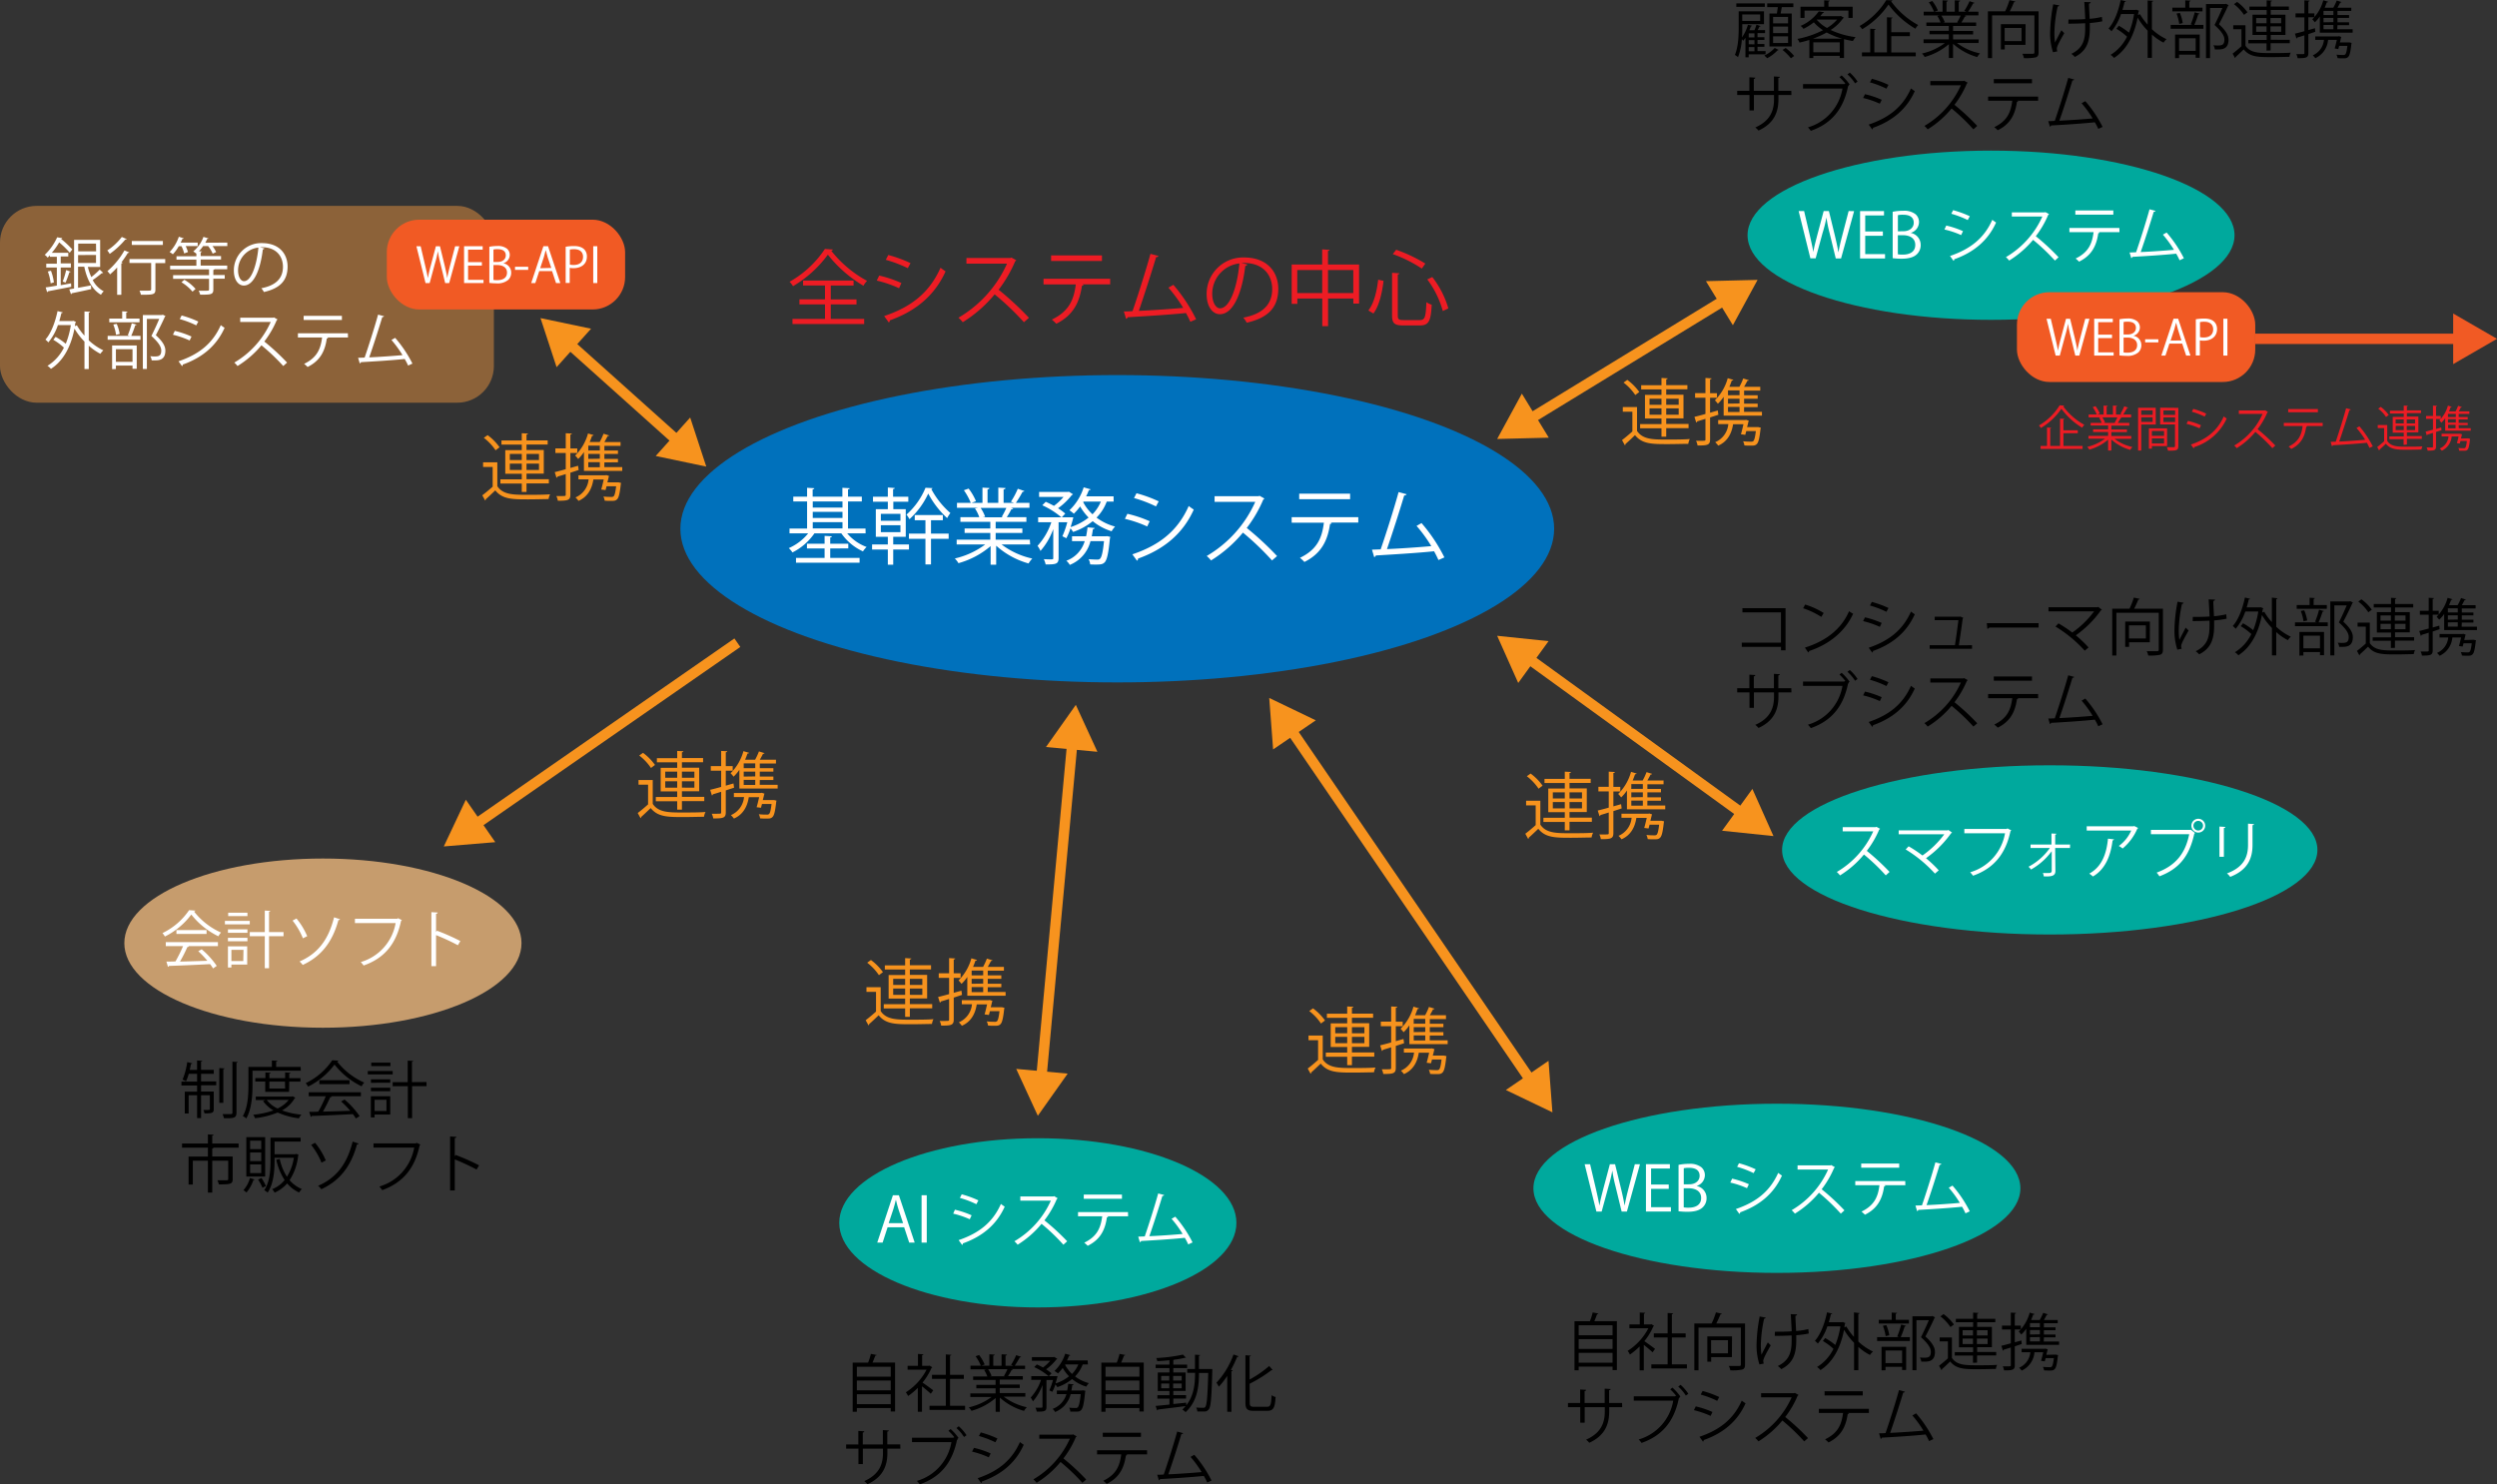 <svg xmlns="http://www.w3.org/2000/svg" viewBox="0 0 723 429.87"><rect x="0" y="0" width="723" height="429.87" fill="#333333" stroke="none"/><g id="レイヤー_2" data-name="レイヤー 2"><g id="レイヤー_1-2" data-name="レイヤー 1"><ellipse cx="323.5" cy="153.12" rx="126.5" ry="44.5" style="fill:#0071bc"/><path d="M250.64,155h-5.33a13.34,13.34,0,0,0,5.62,3.94,6.5,6.5,0,0,0-1.06,1.27,15.29,15.29,0,0,1-6.26-5.21h-7.8a17,17,0,0,1-6.36,5.52,6.57,6.57,0,0,0-1.06-1.25A14.85,14.85,0,0,0,234,155h-5.4v-1.39h5.09v-7.85h-4v-1.39h4v-2.57l2.09.12c0,.19-.17.29-.48.34v2.11h8.61v-2.57l2.11.12c0,.19-.16.31-.48.34v2.11h4v1.39h-4v7.85h5.07Zm-10.25,4.37v2.73h8.5v1.4H230.48v-1.4h8.28v-2.73h-5.11V158h5.11v-2.28l2.11.12c0,.17-.17.29-.48.34V158h5.23v1.35Zm3.55-13.61h-8.61v1.78h8.61Zm-8.61,3v1.78h8.61v-1.78Zm0,3v1.8h8.61v-1.8Z" transform="translate(0 -0.54)" style="fill:#fff"/><path d="M258.63,156v2.21h4.56v1.46h-4.56v4.4h-1.56v-4.4h-4.56v-1.46h4.56V156h-3.48v-8h3.48v-2.16h-4.3v-1.46h4.3v-2.66l2,.14c0,.17-.14.29-.48.31v2.21H263v1.46h-4.34V148h3.6v8Zm-3.58-6.65v2h5.67v-2Zm0,3.29v2h5.67v-2ZM270,141.89a.41.41,0,0,1-.34.29,24.56,24.56,0,0,0,5.52,6.93,9.42,9.42,0,0,0-.93,1.47,26.4,26.4,0,0,1-5.48-7.11,23,23,0,0,1-5.44,7.42,7.35,7.35,0,0,0-.87-1.32,21.21,21.21,0,0,0,5.52-7.78Zm-.43,9.31v3.87h5.11v1.51h-5.11V164h-1.61v-7.42h-4.78v-1.51h4.78V151.2h-3.1v-1.51H273v1.51Z" transform="translate(0 -0.54)" style="fill:#fff"/><path d="M298.28,158.21H290a22.55,22.55,0,0,0,8.9,4.08,7.6,7.6,0,0,0-1.08,1.42,23.47,23.47,0,0,1-9.38-5.14v5.5h-1.61v-5.38a24.33,24.33,0,0,1-9.31,4.94,6.49,6.49,0,0,0-1.06-1.36,23.41,23.41,0,0,0,8.81-4.06H277v-1.39h9.74v-1.95h-7.44v-1.29h7.44v-1.92h-8.66v-1.35h5.47a11.69,11.69,0,0,0-1.25-2.54l.94-.19h-6.15v-1.42h4a18.24,18.24,0,0,0-2-3.65l1.37-.48a15.62,15.62,0,0,1,2.13,3.65l-1.27.48h3.15v-4.41l2,.12c0,.23-.22.36-.53.4v3.89h3.12v-4.41l2.09.12c0,.23-.24.36-.56.4v3.89h3c-.31-.12-.67-.26-.89-.33a22.07,22.07,0,0,0,2-3.75l1.89.65c0,.14-.23.22-.5.22a36.08,36.08,0,0,1-1.94,3.21h3.93v1.42h-5.42l.69.21c-.07.17-.26.24-.5.22-.34.65-.86,1.58-1.34,2.3h5.68v1.35h-8.9v1.92h7.73v1.29h-7.73v1.95h9.89Zm-8.23-8a22.42,22.42,0,0,0,1.34-2.59h-7.46a11.43,11.43,0,0,1,1.32,2.57l-.75.16h5.93Z" transform="translate(0 -0.54)" style="fill:#fff"/><path d="M322.45,145.8h-2a13,13,0,0,1-2.95,4.63,15.5,15.5,0,0,0,5.37,2.6,6.64,6.64,0,0,0-1,1.36,16.16,16.16,0,0,1-5.48-2.92,17.93,17.93,0,0,1-5.68,3.12,10.63,10.63,0,0,0-.75-1.06,18.39,18.39,0,0,1-1.2,2.88l-1.15-.58a27.77,27.77,0,0,0,1.42-4.05h-2.52v10.37c0,1.75-.8,1.85-3.75,1.85a5.75,5.75,0,0,0-.53-1.52c.63,0,1.23.05,1.68.05,1,0,1.06,0,1.06-.38v-8.4a19.66,19.66,0,0,1-3.7,6.33,7,7,0,0,0-.86-1.46,19.19,19.19,0,0,0,4-6.84h-3.82v-1.44h6.72a23.16,23.16,0,0,0-5.52-3.48l1-1c.77.33,1.58.74,2.38,1.17a16.32,16.32,0,0,0,2.78-2.59h-7.08V143h8.33l.29-.07,1.2.75a.57.57,0,0,1-.34.21,19.6,19.6,0,0,1-4,3.84,15.57,15.57,0,0,1,2.09,1.54l-1,1.08h2.45l.87,0c0,.31-.6,2.25-.77,2.83a16.22,16.22,0,0,0,5.21-2.76,15.74,15.74,0,0,1-2.45-3.22,16,16,0,0,1-1.83,2.11,10.55,10.55,0,0,0-1.27-1,15.67,15.67,0,0,0,4.13-6.64l2,.57c-.05.17-.24.26-.51.24a14.08,14.08,0,0,1-.79,1.8h7.95Zm-1.92,10,.93.19a1.2,1.2,0,0,1-.09.48c-.43,4.49-.87,6.26-1.54,6.94-.53.52-1.06.62-2.47.62-.51,0-1.11,0-1.71-.05a3.76,3.76,0,0,0-.45-1.51c1.08.09,2.09.12,2.47.12a1.11,1.11,0,0,0,.84-.24c.46-.46.82-1.83,1.15-5.11h-3.91a10,10,0,0,1-6,6.89,4.2,4.2,0,0,0-1-1.2,8.66,8.66,0,0,0,5.33-5.69H310.4v-1.4h4.08a24.51,24.51,0,0,0,.41-2.59l2.06.19c-.05.2-.22.29-.5.34-.1.7-.2,1.37-.34,2.06h4.06Zm-6.8-10-.09.17a12.75,12.75,0,0,0,2.69,3.5,11.72,11.72,0,0,0,2.42-3.67Z" transform="translate(0 -0.54)" style="fill:#fff"/><path d="M326.43,149.33a34.42,34.42,0,0,1,6.46,2.16l-.72,1.51a35.12,35.12,0,0,0-6.46-2.21Zm1.44,11.74c7.8-2.62,13.13-6.77,16.32-14,.36.31,1.1.81,1.46,1.05-3.21,7.13-8.8,11.57-16.15,14.19a.56.56,0,0,1-.29.6Zm1.2-17.69a37.49,37.49,0,0,1,6.43,2.35l-.79,1.46a38,38,0,0,0-6.36-2.42Z" transform="translate(0 -0.54)" style="fill:#fff"/><path d="M366.1,144.91a.52.52,0,0,1-.31.27,36.94,36.94,0,0,1-4.8,8.25,88,88,0,0,1,8.78,8.14l-1.46,1.27a78.87,78.87,0,0,0-8.42-8.06,37.84,37.84,0,0,1-9.24,8.06,8.87,8.87,0,0,0-1.25-1.29,34.41,34.41,0,0,0,14.06-15.68H351.68v-1.63H364.4l.31-.12Z" transform="translate(0 -0.54)" style="fill:#fff"/><path d="M393.29,151.87h-8.11l.41.12a.51.51,0,0,1-.48.29c-.65,4.47-2.28,8.45-7.42,11a11.68,11.68,0,0,0-1.29-1.2c5-2.4,6.38-5.76,6.93-10.18H374v-1.6h19.29Zm-2.37-6.76H376.18V143.5h14.74Z" transform="translate(0 -0.54)" style="fill:#fff"/><path d="M416.5,162.72c-.36-.81-.79-1.68-1.27-2.54-5,.53-13.2,1-16.87,1.22a.66.66,0,0,1-.46.48l-.65-2.16,2.52-.09c1.59-4.61,3.87-11.79,5.19-16.59l2.33.63a.71.71,0,0,1-.7.33c-1.32,4.42-3.38,10.85-5,15.55,4-.16,9.67-.57,12.84-.86a41.92,41.92,0,0,0-4.27-5.86l1.44-.81a47.39,47.39,0,0,1,6.62,9.94Z" transform="translate(0 -0.54)" style="fill:#fff"/><ellipse cx="593.5" cy="246.12" rx="77.5" ry="24.5" style="fill:#00a99d"/><path d="M544.37,240.55a.41.41,0,0,1-.24.2,27.82,27.82,0,0,1-3.6,6.19,66.86,66.86,0,0,1,6.59,6.1l-1.1,1A58.09,58.09,0,0,0,539.7,248a28.31,28.31,0,0,1-6.93,6.05,7,7,0,0,0-.93-1,25.86,25.86,0,0,0,10.55-11.76h-8.84v-1.22h9.54l.23-.09Z" transform="translate(0 -0.54)" style="fill:#fff"/><path d="M565.21,241.65a.42.42,0,0,1-.27.18,30.29,30.29,0,0,1-7.27,7.24,35.27,35.27,0,0,1,3.69,3.51l-1.1.95a38.21,38.21,0,0,0-8.48-7l.86-.91a36.19,36.19,0,0,1,4,2.66,27,27,0,0,0,6.32-6.14H549.76V241h14.17l.22-.11Z" transform="translate(0 -0.54)" style="fill:#fff"/><path d="M582.37,241a.48.48,0,0,1-.24.2c-1.42,6.82-5,10.87-10.84,12.94a9.46,9.46,0,0,0-.83-1,14.29,14.29,0,0,0,10.09-11.29H568.77V240.6H581l.25-.16Z" transform="translate(0 -0.54)" style="fill:#fff"/><path d="M599.36,246.1h-4.29l.07,6.67c0,1.57-1.33,1.61-3.36,1.57a4.7,4.7,0,0,0-.26-1,17,17,0,0,0,2,0,.59.59,0,0,0,.55-.57l0-5.73a18.92,18.92,0,0,1-6,5.31,4,4,0,0,0-.72-.81,17.61,17.61,0,0,0,6.18-5.43h-5.59v-1H594l0-3.2,1.44.07a.37.37,0,0,1-.36.27v2.86h4.31Z" transform="translate(0 -0.54)" style="fill:#fff"/><path d="M619.1,240.33c0,.08-.14.13-.23.17a15.41,15.41,0,0,1-4.27,5.76,7.05,7.05,0,0,0-1.1-.74,10.9,10.9,0,0,0,3.59-4.47H604.2v-1.22h13.57l.2-.09Zm-7,3.28c0,.14-.18.27-.41.31-.52,4.25-2,8.3-5.69,10.44a8.49,8.49,0,0,0-1.06-.83c3.67-2,5-5.78,5.42-10.12Z" transform="translate(0 -0.54)" style="fill:#fff"/><path d="M622.79,240.87h11.45l.11-.05,1.22.94a.39.39,0,0,1-.21.16c-1.46,6.77-4.59,10.3-10.1,12.39a7.9,7.9,0,0,0-.81-1.07c5.24-1.92,8.26-5.27,9.43-11.12H622.79Zm13.72-3.22a2,2,0,1,1-2,2A2,2,0,0,1,636.51,237.65Zm1.37,2a1.38,1.38,0,0,0-1.37-1.39,1.39,1.39,0,1,0,1.37,1.39Z" transform="translate(0 -0.54)" style="fill:#fff"/><path d="M642.64,248.65V239.9l1.71.11c0,.16-.14.29-.43.32v8.32Zm10-9.45c0,.18-.14.27-.43.3v5.73c0,3.78-1.3,7.24-6.46,9.24a5,5,0,0,0-.94-1c5-1.86,6.1-4.94,6.1-8.27v-6.14Z" transform="translate(0 -0.54)" style="fill:#fff"/><ellipse cx="514.5" cy="344.12" rx="70.5" ry="24.5" style="fill:#00a99d"/><path d="M474.85,337.69l-3.78,13.7h-1.53l-1.78-7.33a39.71,39.71,0,0,1-.92-4.54h0a37.33,37.33,0,0,1-1.08,4.52l-2,7.35h-1.53l-3.4-13.7h1.58l1.68,7.13c.39,1.72.77,3.38,1,4.75h.05c.2-1.39.65-3,1.1-4.77l1.89-7.11h1.51l1.73,7.09c.38,1.64.77,3.28,1,4.77h.06c.27-1.57.64-3.08,1.08-4.77l1.85-7.09Z" transform="translate(0 -0.54)" style="fill:#fff"/><path d="M483.81,351.39h-7.23V337.67h6.93v1.26h-5.44v4.64h5.11v1.25h-5.11v5.31h5.74Z" transform="translate(0 -0.54)" style="fill:#fff"/><path d="M491.3,344a3.52,3.52,0,0,1,2.83,3.46,3.61,3.61,0,0,1-1.1,2.7c-.92.9-2.4,1.3-4.47,1.3a22.46,22.46,0,0,1-2.54-.15V337.87a14.36,14.36,0,0,1,3-.29,5.31,5.31,0,0,1,3.62,1,3,3,0,0,1,1,2.37,3.28,3.28,0,0,1-2.32,3Zm-2.18-.5c1.82,0,3-1.05,3-2.45v0c0-1.62-1.19-2.32-3.06-2.32a6.69,6.69,0,0,0-1.53.12v4.67Zm-1.6,6.68a8,8,0,0,0,1.46.09c1.89,0,3.58-.74,3.58-2.81s-1.78-2.81-3.6-2.81h-1.44Z" transform="translate(0 -0.54)" style="fill:#fff"/><path d="M501.54,341.86a26.12,26.12,0,0,1,4.84,1.62l-.54,1.14A25.59,25.59,0,0,0,501,343Zm1.08,8.81c5.85-2,9.85-5.08,12.25-10.48.27.23.82.61,1.09.79-2.41,5.35-6.6,8.68-12.11,10.64a.44.44,0,0,1-.22.45Zm.9-13.27a29.11,29.11,0,0,1,4.83,1.76l-.6,1.1a28.22,28.22,0,0,0-4.77-1.82Z" transform="translate(0 -0.54)" style="fill:#fff"/><path d="M531.3,338.55a.41.41,0,0,1-.24.2,27.82,27.82,0,0,1-3.6,6.19,65.75,65.75,0,0,1,6.59,6.1L533,352a60,60,0,0,0-6.32-6.05A28.56,28.56,0,0,1,519.7,352a6.47,6.47,0,0,0-.93-1,25.86,25.86,0,0,0,10.55-11.76h-8.84v-1.22H530l.23-.09Z" transform="translate(0 -0.54)" style="fill:#fff"/><path d="M551.69,343.77h-6.08l.3.09c0,.11-.16.2-.36.22-.48,3.35-1.71,6.34-5.56,8.23a9.46,9.46,0,0,0-1-.9c3.74-1.81,4.79-4.33,5.2-7.64h-7v-1.21h14.47Zm-1.78-5.08h-11v-1.2h11Z" transform="translate(0 -0.54)" style="fill:#fff"/><path d="M569.1,351.91c-.27-.61-.6-1.26-1-1.91-3.75.4-9.91.77-12.66.92a.51.51,0,0,1-.34.36l-.49-1.62,1.89-.07c1.19-3.46,2.9-8.84,3.89-12.44l1.75.46a.53.53,0,0,1-.53.26c-1,3.31-2.54,8.13-3.78,11.66,3-.12,7.26-.43,9.63-.65a31.21,31.21,0,0,0-3.2-4.39l1.08-.61a35.88,35.88,0,0,1,5,7.45Z" transform="translate(0 -0.54)" style="fill:#fff"/><path d="M462.82,380.93c-.05.11-.18.18-.4.2-.19.58-.5,1.35-.79,2h6.54V397.3h-1.26v-1H457.1v1.07h-1.21V383.15h4.46a17.21,17.21,0,0,0,.81-2.54Zm4.09,3.4H457.1v2.89h9.81Zm0,4H457.1v2.84h9.81Zm-9.81,6.84h9.81v-2.86H457.1Z" transform="translate(0 -0.54)"/><path d="M478.93,384.5c0,.07-.13.14-.22.18a18.55,18.55,0,0,1-2.59,4.25c.87.57,2.63,1.87,3.1,2.23l-.72,1c-.51-.51-1.66-1.46-2.54-2.16v7.38h-1.21v-6.93a18.68,18.68,0,0,1-2.82,2.36,4.92,4.92,0,0,0-.65-1.07,17.05,17.05,0,0,0,6-6.55h-5.49v-1.12h3v-3.44l1.57.09c0,.13-.13.22-.36.26v3.09h1.94l.22-.07Zm5.15,11.14h4.36v1.19h-10.3v-1.19h4.72v-7.79h-4v-1.17h4v-5.91l1.6.11c0,.12-.13.21-.38.25v5.55h4v1.17h-4Z" transform="translate(0 -0.54)"/><path d="M505.27,383.81v11.87c0,.84-.2,1.26-.81,1.47a14.21,14.21,0,0,1-3.44.22,4.64,4.64,0,0,0-.45-1.26c.7,0,1.35,0,1.89,0l1.13,0c.36,0,.47-.11.47-.45V385H491.8v12.37h-1.21V383.81h5a22.75,22.75,0,0,0,1.26-3.22l1.69.38a.38.38,0,0,1-.39.2c-.31.77-.76,1.78-1.21,2.64Zm-3.8,9.73h-6v1.33h-1.12v-7.33h7.15Zm-1.14-4.9h-4.89v3.8h4.89Z" transform="translate(0 -0.54)"/><path d="M511.26,382.1a.51.51,0,0,1-.47.33,38.64,38.64,0,0,0-.94,7.43,20.09,20.09,0,0,0,.18,3c.4-.81,1.28-2.52,1.84-3.57l.83.85c-1.32,2.34-2.15,3.83-2.15,4.54a2.49,2.49,0,0,0,.15.73l-1.26.26a17.68,17.68,0,0,1-.83-5.8,46.53,46.53,0,0,1,.9-8.09Zm2.66,4.09c1.44,0,3.57,0,4.86-.13-.1-2.09-.23-4.57-.28-4.95l1.85.07c0,.2-.2.36-.49.42,0,1,.13,2.82.2,4.39a21.76,21.76,0,0,0,3.53-.56l.13,1.28a25.83,25.83,0,0,1-3.62.49c0,.11,0,.39,0,1.46,0,3.89-.87,6.64-4.34,8.37a5.84,5.84,0,0,0-1-.9c3.34-1.62,4-4,4-7.37l0-1.49c-1.21.07-3.28.13-4.88.13Z" transform="translate(0 -0.54)"/><path d="M538.44,380.79c0,.12-.13.21-.36.25v8a16.42,16.42,0,0,0,4.23,2.89,4.7,4.7,0,0,0-.86,1,15.88,15.88,0,0,1-3.37-2.34v6.75h-1.24v-7.94a19.49,19.49,0,0,1-2.9-3.76c-1.12,5.78-3.6,9.61-6.83,11.67a3.94,3.94,0,0,0-1-.89,12.73,12.73,0,0,0,4.76-5.27,16.86,16.86,0,0,0-3.07-2.27l.67-.85a19,19,0,0,1,2.94,2,24,24,0,0,0,1.47-5.4h-3.76a15.87,15.87,0,0,1-2.77,5,6.57,6.57,0,0,0-.85-.81c1.62-1.8,2.83-4.95,3.51-8.24l1.5.36c0,.12-.17.19-.38.19-.18.78-.38,1.55-.61,2.31h3.83l.23-.06.78.33a.72.72,0,0,1-.18.21l-.16,1,.59-.23a16.8,16.8,0,0,0,2.2,3v-7.09Z" transform="translate(0 -0.54)"/><path d="M549.33,387.58a24.89,24.89,0,0,0,1.15-3.48l1.39.4c0,.1-.17.16-.38.18a26.9,26.9,0,0,1-1.14,3.08H553v1.11h-9.49v-1.11h6.34Zm3.4-4.83v1.08H544v-1.08h3.74v-2.11l1.53.09c0,.13-.12.22-.36.26v1.76Zm-7.94,14.64v-6.84h7.13v6.73h-1.17v-.92h-4.81v1Zm1.39-13.11a12.32,12.32,0,0,1,.86,2.94l-1.06.25a13.43,13.43,0,0,0-.79-3Zm4.57,7.35h-4.81v3.65h4.81Zm8.75-10,.79.4a.29.29,0,0,1-.16.18c-.68,1.53-1.64,3.47-2.63,5.36,2,1.82,2.76,3.17,2.76,4.47,0,2.82-2,2.82-3.14,2.82h-.82a2.63,2.63,0,0,0-.42-1.19c.4,0,.78.05,1.12.05,1.2,0,2.07-.05,2.07-1.71,0-1.17-.88-2.43-2.85-4.23.89-1.78,1.66-3.48,2.27-4.93h-3.58v14.49h-1.17V381.72h5.53Z" transform="translate(0 -0.54)"/><path d="M565.17,387.85v5.92c1.4,2.14,4,2.14,7.42,2.14,2,0,4.28,0,5.68-.12a3.89,3.89,0,0,0-.37,1.18c-1.25,0-3.23.08-5,.08-4,0-6.44,0-8.23-2.24-.83.81-1.67,1.61-2.37,2.22a.26.26,0,0,1-.15.29l-.7-1.28c.77-.58,1.71-1.37,2.56-2.14V389h-2.38v-1.15Zm-2.42-6.76a13.39,13.39,0,0,1,3,3l-1,.76a12.79,12.79,0,0,0-2.91-3.1Zm8.52,14.1V393.1H566v-1h5.31v-1.39h-4.1V384.8h4.1v-1.35h-5v-1h5v-1.79l1.53.09c0,.13-.12.22-.36.26v1.44h5.26v1h-5.26v1.35h4.27v5.87h-4.27v1.39H578v1h-5.55v2.09Zm-3-9.43v1.51h3v-1.51Zm0,4h3v-1.57h-3Zm7.24-4h-3.1v1.51h3.1Zm0,4v-1.57h-3.1v1.57Z" transform="translate(0 -0.54)"/><path d="M585.38,389.75l-2,.67v5.46c0,1.42-.7,1.51-3.12,1.51a3.61,3.61,0,0,0-.37-1.17c.39,0,.75,0,1.08,0,1.26,0,1.26,0,1.26-.38v-5.08c-.78.25-1.5.47-2.06.63a.32.32,0,0,1-.23.29l-.45-1.41c.76-.18,1.69-.43,2.74-.72v-4h-2.56v-1.13h2.56v-3.77l1.51.09c0,.15-.11.22-.36.26v3.42h1.75v1.13h-1.75v3.71l1.91-.54Zm6.38-.72h4.44V390h-9.5v-4.66a10.45,10.45,0,0,1-1.44,1.67,7.48,7.48,0,0,0-.74-.86,12.19,12.19,0,0,0,3.18-5.49l1.39.41c0,.13-.16.18-.38.18-.18.52-.38,1-.59,1.55h2.48a17,17,0,0,0,1-2.07l1.38.43c-.05.11-.18.16-.37.16-.2.42-.51,1-.8,1.48h4v.93h-4v1.19h3.36v.83h-3.36V387h3.36v.82h-3.36Zm3.25,3.79.26,0,.65.14-.08.35c-.25,2.34-.5,3.31-.92,3.72s-.79.4-1.63.4c-.4,0-.92,0-1.44-.06a3.37,3.37,0,0,0-.33-1,18.38,18.38,0,0,0,1.93.09.85.85,0,0,0,.59-.13c.27-.23.47-.93.65-2.5h-2.38l-.25.94-1.08-.15c.24-.75.45-1.71.63-2.48h-2.54a6.38,6.38,0,0,1-3.69,5.31,6.39,6.39,0,0,0-.75-.83,5.39,5.39,0,0,0,3.25-4.48h-2.52v-1H592l.24-.06.68.22a1.43,1.43,0,0,1-.09.27c-.07.36-.2.83-.32,1.32Zm-4.37-7.93V383.7h-2.86v1.19Zm0,2.06v-1.23h-2.86V387Zm-2.86.82V389h2.86v-1.26Z" transform="translate(0 -0.54)"/><path d="M469.7,408.05h-3.76v1.24c0,3.44-1.07,6.93-5.77,9.06a6.13,6.13,0,0,0-.93-.9c4.57-2,5.42-5.19,5.42-8.14v-1.26h-5.82v4.48h-1.28v-4.48H454v-1.22h3.53v-3.91l1.73.11a.46.46,0,0,1-.45.37v3.43h5.82v-4.15l1.73.11c0,.16-.17.31-.45.34v3.7h3.76Z" transform="translate(0 -0.54)"/><path d="M485.36,404.79a16.41,16.41,0,0,0-1.75-1.91l.63-.5a14.19,14.19,0,0,1,2.31,2.59l-.35.25.15.07a.49.49,0,0,1-.25.2c-1.39,6.79-4.9,10.84-10.79,12.91a7.89,7.89,0,0,0-.83-1,14.13,14.13,0,0,0,10-11.24H473.06V404.9H485l.23-.16Zm2.77-.11a12.41,12.41,0,0,0-2.2-2.59l.67-.52a12.86,12.86,0,0,1,2.25,2.59Z" transform="translate(0 -0.54)"/><path d="M491,407.82a25.4,25.4,0,0,1,4.84,1.62l-.54,1.13a26.09,26.09,0,0,0-4.84-1.66Zm1.08,8.8c5.85-2,9.85-5.08,12.24-10.48a12.55,12.55,0,0,0,1.1.79c-2.41,5.35-6.61,8.68-12.12,10.64a.41.41,0,0,1-.21.45Zm.9-13.27a28.65,28.65,0,0,1,4.82,1.76l-.59,1.1a28.22,28.22,0,0,0-4.77-1.82Z" transform="translate(0 -0.54)"/><path d="M520.75,404.5a.41.41,0,0,1-.24.2,27.38,27.38,0,0,1-3.6,6.19A65.76,65.76,0,0,1,523.5,417l-1.1.95a59.06,59.06,0,0,0-6.32-6.05,28.11,28.11,0,0,1-6.93,6.05,6.56,6.56,0,0,0-.94-1,25.83,25.83,0,0,0,10.56-11.76h-8.85V404h9.55l.23-.09Z" transform="translate(0 -0.54)"/><path d="M541.14,409.72h-6.09l.31.09c0,.11-.16.2-.36.22-.49,3.35-1.71,6.34-5.56,8.23a8.65,8.65,0,0,0-1-.9c3.75-1.8,4.79-4.32,5.21-7.64h-7v-1.2h14.48Zm-1.78-5.07H528.3v-1.21h11.06Z" transform="translate(0 -0.54)"/><path d="M558.55,417.86c-.27-.61-.6-1.26-1-1.91-3.74.4-9.9.78-12.66.92a.48.48,0,0,1-.34.36l-.48-1.62c.54,0,1.18,0,1.89-.07,1.19-3.46,2.9-8.84,3.89-12.44l1.74.47a.52.52,0,0,1-.52.25c-1,3.31-2.54,8.14-3.78,11.67,3-.13,7.26-.44,9.63-.65a30.75,30.75,0,0,0-3.2-4.4l1.08-.61a35.67,35.67,0,0,1,5,7.46Z" transform="translate(0 -0.54)"/><ellipse cx="300.5" cy="354.12" rx="57.5" ry="24.5" style="fill:#00a99d"/><path d="M264.85,360.39h-1.59l-1.47-4.45H257l-1.44,4.45H254l4.54-13.72h1.73Zm-3.37-5.64-1.35-4.07c-.29-.93-.52-1.8-.7-2.61h-.06c-.18.83-.43,1.69-.68,2.56l-1.37,4.12Z" transform="translate(0 -0.54)" style="fill:#fff"/><path d="M266.84,346.67h1.5v13.72h-1.5Z" transform="translate(0 -0.54)" style="fill:#fff"/><path d="M276.49,350.86a26.12,26.12,0,0,1,4.84,1.62l-.54,1.14A26.09,26.09,0,0,0,276,352Zm1.08,8.81c5.85-2,9.85-5.08,12.24-10.48.27.23.83.61,1.1.79-2.41,5.35-6.61,8.68-12.12,10.64a.42.42,0,0,1-.21.45Zm.9-13.27a28.65,28.65,0,0,1,4.82,1.76l-.59,1.1a28.22,28.22,0,0,0-4.77-1.82Z" transform="translate(0 -0.54)" style="fill:#fff"/><path d="M306.25,347.55a.41.41,0,0,1-.24.2,27.82,27.82,0,0,1-3.6,6.19A66.86,66.86,0,0,1,309,360l-1.1,1a58.09,58.09,0,0,0-6.32-6.05,28.31,28.31,0,0,1-6.93,6.05,6.56,6.56,0,0,0-.94-1,25.83,25.83,0,0,0,10.56-11.76h-8.84v-1.22H305l.23-.09Z" transform="translate(0 -0.54)" style="fill:#fff"/><path d="M326.64,352.77h-6.08l.3.09c0,.11-.16.2-.36.22-.48,3.35-1.71,6.34-5.56,8.23a9.46,9.46,0,0,0-1-.9c3.74-1.81,4.78-4.33,5.2-7.64h-7v-1.21h14.47Zm-1.78-5.08H313.8v-1.2h11.06Z" transform="translate(0 -0.54)" style="fill:#fff"/><path d="M344.05,360.91c-.27-.61-.6-1.26-1-1.91-3.74.4-9.9.77-12.65.92a.53.53,0,0,1-.35.36l-.48-1.62,1.89-.07c1.19-3.46,2.9-8.84,3.89-12.44l1.74.46c-.07.17-.25.26-.52.26-1,3.31-2.54,8.13-3.78,11.66,3-.12,7.26-.43,9.63-.65a31.21,31.21,0,0,0-3.2-4.39l1.08-.61a35.88,35.88,0,0,1,5,7.45Z" transform="translate(0 -0.54)" style="fill:#fff"/><path d="M253.82,392.93c0,.11-.18.18-.4.2-.19.58-.5,1.35-.79,2h6.54V409.3h-1.26v-1H248.1v1.07h-1.21V395.15h4.46a17.21,17.21,0,0,0,.81-2.54Zm4.09,3.4H248.1v2.89h9.81Zm0,4H248.1v2.84h9.81Zm-9.81,6.84h9.81v-2.86H248.1Z" transform="translate(0 -0.54)"/><path d="M269.93,396.5c0,.07-.13.14-.22.18a18.55,18.55,0,0,1-2.59,4.25c.87.57,2.63,1.87,3.1,2.23l-.72,1c-.51-.51-1.66-1.46-2.54-2.16v7.38h-1.21v-6.93a18.68,18.68,0,0,1-2.82,2.36,4.92,4.92,0,0,0-.65-1.07,17.05,17.05,0,0,0,6-6.55h-5.49v-1.12h3v-3.44l1.57.09c0,.13-.13.22-.36.26v3.09h1.94l.22-.07Zm5.15,11.14h4.36v1.19h-10.3v-1.19h4.72v-7.79h-4v-1.17h4v-5.91l1.6.11c0,.12-.13.21-.38.25v5.55h4v1.17h-4Z" transform="translate(0 -0.54)"/><path d="M296.88,405h-6.25a17,17,0,0,0,6.68,3.06,5.22,5.22,0,0,0-.81,1.06,17.59,17.59,0,0,1-7-3.85v4.12h-1.21v-4a18.4,18.4,0,0,1-7,3.71,4.56,4.56,0,0,0-.79-1,17.5,17.5,0,0,0,6.6-3h-6.14v-1.05h7.31v-1.46h-5.58v-1h5.58v-1.44h-6.5v-1h4.11a8.81,8.81,0,0,0-.94-1.9l.71-.15H281v-1.06h3a13.78,13.78,0,0,0-1.51-2.74l1-.36a11.54,11.54,0,0,1,1.61,2.74l-1,.36h2.36v-3.31l1.53.09c0,.18-.16.27-.39.3v2.92H290v-3.31l1.56.09c0,.18-.18.27-.41.3v2.92h2.27l-.67-.25a17.6,17.6,0,0,0,1.48-2.81l1.42.48c0,.11-.18.17-.38.17a26.25,26.25,0,0,1-1.46,2.41h3V397h-4.07l.52.16c-.05.13-.2.18-.38.17-.25.48-.65,1.18-1,1.72h4.27v1h-6.68v1.44h5.8v1h-5.8v1.46h7.42Zm-6.18-6a16.21,16.21,0,0,0,1-1.95h-5.6a8.43,8.43,0,0,1,1,1.93l-.56.12H291Z" transform="translate(0 -0.54)"/><path d="M315,395.67h-1.51a9.77,9.77,0,0,1-2.21,3.47,11.62,11.62,0,0,0,4,1.95,4.93,4.93,0,0,0-.76,1,11.92,11.92,0,0,1-4.1-2.19,13.46,13.46,0,0,1-4.27,2.34,6.51,6.51,0,0,0-.56-.79,13.39,13.39,0,0,1-.9,2.16l-.86-.44a19.41,19.41,0,0,0,1.06-3H303v7.78c0,1.31-.59,1.39-2.81,1.39a4.17,4.17,0,0,0-.39-1.14c.46,0,.91,0,1.26,0,.72,0,.79,0,.79-.29v-6.3a15,15,0,0,1-2.77,4.75,6.48,6.48,0,0,0-.65-1.1,14.29,14.29,0,0,0,3-5.13H298.6v-1.08h5a17.64,17.64,0,0,0-4.14-2.61l.76-.77c.57.25,1.19.56,1.78.88a11.76,11.76,0,0,0,2.09-1.95h-5.31v-1.06h6.25l.21-.05.9.56a.41.41,0,0,1-.25.16,14.57,14.57,0,0,1-3,2.88,12.12,12.12,0,0,1,1.57,1.15l-.74.81h1.83l.65,0c0,.23-.45,1.69-.57,2.12a12,12,0,0,0,3.9-2.07,12,12,0,0,1-1.83-2.41,12.75,12.75,0,0,1-1.37,1.58,8.9,8.9,0,0,0-1-.72,11.81,11.81,0,0,0,3.1-5l1.48.43a.33.33,0,0,1-.38.18,10,10,0,0,1-.6,1.35h6Zm-1.44,7.49.71.14a.76.76,0,0,1-.08.36c-.32,3.37-.64,4.7-1.15,5.21s-.79.46-1.85.46c-.38,0-.83,0-1.28,0a2.94,2.94,0,0,0-.34-1.14c.81.08,1.56.09,1.85.09a.8.8,0,0,0,.63-.18c.34-.34.61-1.36.87-3.83H310a7.46,7.46,0,0,1-4.5,5.17,3.4,3.4,0,0,0-.72-.9,6.5,6.5,0,0,0,4-4.27H306v-1.05H309a17.8,17.8,0,0,0,.3-1.94l1.55.14c0,.15-.16.22-.38.26-.07.52-.14,1-.25,1.54h3Zm-5.09-7.49-.07.12a9.64,9.64,0,0,0,2,2.63,8.62,8.62,0,0,0,1.82-2.75Z" transform="translate(0 -0.54)"/><path d="M325.82,392.93c-.05.11-.18.18-.4.2-.19.58-.5,1.35-.79,2h6.54V409.3h-1.26v-1H320.1v1.07h-1.21V395.15h4.46a17.21,17.21,0,0,0,.81-2.54Zm4.09,3.4H320.1v2.89h9.81Zm0,4H320.1v2.84h9.81Zm-9.81,6.84h9.81v-2.86H320.1Z" transform="translate(0 -0.54)"/><path d="M350.39,397l.63,0a2.55,2.55,0,0,0,0,.4c-.21,7.92-.41,10.46-1,11.23s-1.06.67-1.87.67c-.43,0-.95,0-1.46,0a3.17,3.17,0,0,0-.34-1.15c.92.07,1.71.07,2.11.07a.57.57,0,0,0,.54-.27c.43-.54.66-3,.84-9.81h-2.68c0,3.71-.39,8.16-3.87,11.34a7.19,7.19,0,0,0-.94-.75,9.52,9.52,0,0,0,.94-1c-3,.39-6.09.75-8,1a.39.39,0,0,1-.25.25l-.43-1.3c1.08-.09,2.48-.23,4-.39v-1.71h-3.49v-1h3.49v-1.22h-3.38V398h3.38v-1.28h-4v-1h4v-1.27c-1.17.12-2.39.21-3.51.27a6.78,6.78,0,0,0-.3-.9,48.21,48.21,0,0,0,7.72-1l.9.92a.26.26,0,0,1-.16,0,.58.58,0,0,1-.18,0,22.64,22.64,0,0,1-3.06.54.49.49,0,0,1-.29.11v1.33h4v1h-4V398h3.56v5.33h-3.56v1.22h3.69v1h-3.69v1.58c1.22-.13,2.5-.25,3.74-.4l0,.78c2.31-2.88,2.56-6.47,2.56-9.42h-2.27V397H346v-4.16l1.49.11c0,.12-.1.19-.34.23V397Zm-14.17,2v1.33h2.34v-1.33Zm0,3.56h2.34v-1.36h-2.34Zm5.94-3.56h-2.48v1.33h2.48Zm0,3.56v-1.36h-2.48v1.36Z" transform="translate(0 -0.54)"/><path d="M355.34,409.37V399a23.77,23.77,0,0,1-2.43,3.12,8.64,8.64,0,0,0-.69-1.16,23.93,23.93,0,0,0,4.94-8.17l1.47.5c-.07.17-.23.2-.41.17a33,33,0,0,1-1.82,3.8l.52.14c0,.13-.12.22-.36.23v11.76Zm6.52-2.68c0,1,.21,1.24,1.26,1.24h3.76c1,0,1.19-.68,1.31-3.37a3.15,3.15,0,0,0,1.16.54c-.2,3-.56,4-2.42,4H363c-1.85,0-2.39-.5-2.39-2.43V393l1.57.11c0,.12-.11.21-.36.25v6.68a30.92,30.92,0,0,0,5.67-3.93l1,1.16a.41.41,0,0,1-.34.05,38.92,38.92,0,0,1-6.32,3.94Z" transform="translate(0 -0.54)"/><path d="M260.7,420.05h-3.76v1.24c0,3.44-1.07,6.93-5.77,9.06a6.13,6.13,0,0,0-.93-.9c4.57-2,5.42-5.19,5.42-8.14v-1.26h-5.82v4.48h-1.28v-4.48H245v-1.22h3.53v-3.91l1.73.11a.46.46,0,0,1-.45.37v3.43h5.82v-4.15l1.73.11c0,.16-.17.31-.45.34v3.7h3.76Z" transform="translate(0 -0.54)"/><path d="M276.36,416.79a16.41,16.41,0,0,0-1.75-1.91l.63-.5a14.19,14.19,0,0,1,2.31,2.59l-.35.25.15.07a.49.49,0,0,1-.25.2c-1.39,6.79-4.9,10.84-10.79,12.91a7.89,7.89,0,0,0-.83-1,14.13,14.13,0,0,0,10-11.24H264.06V416.9H276l.23-.16Zm2.77-.11a12.41,12.41,0,0,0-2.2-2.59l.67-.52a12.86,12.86,0,0,1,2.25,2.59Z" transform="translate(0 -0.54)"/><path d="M282,419.82a25.4,25.4,0,0,1,4.84,1.62l-.54,1.13a26.09,26.09,0,0,0-4.84-1.66Zm1.08,8.8c5.85-2,9.85-5.08,12.24-10.48a12.55,12.55,0,0,0,1.1.79c-2.41,5.35-6.61,8.68-12.12,10.64a.41.41,0,0,1-.21.45Zm.9-13.27a28.65,28.65,0,0,1,4.82,1.76l-.59,1.1a28.22,28.22,0,0,0-4.77-1.82Z" transform="translate(0 -0.54)"/><path d="M311.75,416.5a.41.41,0,0,1-.24.2,27.38,27.38,0,0,1-3.6,6.19A65.76,65.76,0,0,1,314.5,429l-1.1.95a59.06,59.06,0,0,0-6.32-6.05,28.11,28.11,0,0,1-6.93,6.05,6.56,6.56,0,0,0-.94-1,25.83,25.83,0,0,0,10.56-11.76h-8.85V416h9.55l.23-.09Z" transform="translate(0 -0.54)"/><path d="M332.14,421.72h-6.09l.31.09c0,.11-.16.2-.36.22-.49,3.35-1.71,6.34-5.56,8.23a8.65,8.65,0,0,0-1-.9c3.75-1.8,4.79-4.32,5.21-7.64h-7v-1.2h14.48Zm-1.78-5.07H319.3v-1.21h11.06Z" transform="translate(0 -0.54)"/><path d="M349.55,429.86c-.27-.61-.6-1.26-1-1.91-3.74.4-9.9.78-12.66.92a.48.48,0,0,1-.34.36l-.48-1.62c.54,0,1.18,0,1.89-.07,1.19-3.46,2.9-8.84,3.89-12.44l1.74.47a.52.52,0,0,1-.52.25c-1,3.31-2.54,8.14-3.78,11.67,3-.13,7.26-.44,9.63-.65a30.75,30.75,0,0,0-3.2-4.4l1.08-.61a35.67,35.67,0,0,1,5,7.46Z" transform="translate(0 -0.54)"/><ellipse cx="93.5" cy="273.12" rx="57.5" ry="24.5" style="fill:#c69c6d"/><path d="M56.57,264.24a.46.46,0,0,1-.38.27A20.52,20.52,0,0,0,64,270.6a4.83,4.83,0,0,0-.77,1.08,22.5,22.5,0,0,1-7.84-6.3,21.36,21.36,0,0,1-7.65,6.37,5.36,5.36,0,0,0-.7-1,19.43,19.43,0,0,0,7.71-6.64ZM48,274.53v-1.16h15.1v1.16H54.46l.22.07c-.06.12-.2.18-.43.2A44.63,44.63,0,0,1,52.12,279c2.4-.05,5.19-.14,7.92-.23A28.12,28.12,0,0,0,57.4,276l1-.56a24.65,24.65,0,0,1,4.36,4.81L61.7,281a11.8,11.8,0,0,0-.88-1.26c-4.38.24-9,.43-11.9.52a.32.32,0,0,1-.29.26L48.18,279c.75,0,1.64,0,2.63-.05A41.54,41.54,0,0,0,53,274.53Zm3.07-4.65h8.74V271H51.09Z" transform="translate(0 -0.54)" style="fill:#fff"/><path d="M72.32,267.23v1h-7.2v-1Zm-.74,7.35v5.29H67v.85H66v-6.14ZM66,270.67v-1h5.65v1Zm0,2.45v-1h5.65v1Zm5.65-8.28v1H66.07v-1Zm-1.15,10.77H67v3.24h3.44Zm11.6-5.15v1.19H77.9v9.27H76.67v-9.27H72.32v-1.19h4.35v-6.23l1.59.1c0,.13-.11.22-.36.26v5.87Z" transform="translate(0 -0.54)" style="fill:#fff"/><path d="M85.85,266.53a20.36,20.36,0,0,1,3.1,5.12l-1.24.62a20.69,20.69,0,0,0-3-5.14Zm12.61.22c-.06.16-.18.23-.47.23-1.82,6.72-5.28,10.66-10.34,13a5.9,5.9,0,0,0-.92-1c5-2.18,8.29-5.92,10-12.8Z" transform="translate(0 -0.54)" style="fill:#fff"/><path d="M116.37,267a.48.48,0,0,1-.24.2c-1.42,6.82-4.95,10.87-10.84,12.94a9.46,9.46,0,0,0-.83-1,14.29,14.29,0,0,0,10.09-11.29H102.77V266.6H115l.25-.16Z" transform="translate(0 -0.54)" style="fill:#fff"/><path d="M132.58,274.27a62.63,62.63,0,0,0-6.32-2.93v9h-1.35V264.69l1.82.11c0,.2-.16.33-.47.38v5.26l.27-.38a61.34,61.34,0,0,1,6.77,3Z" transform="translate(0 -0.54)" style="fill:#fff"/><path d="M58.22,311.5v2.21H62.6v1.12H58.22v1.8h3.67v5.08c0,1.17-.5,1.26-2.68,1.26a3.63,3.63,0,0,0-.32-1l1,0c.78,0,.87,0,.87-.25v-4H58.22v6.61H57.07v-6.61H54.62V323H53.5v-6.32h3.57v-1.8H52.53v-1.12h4.54V311.5H54.65a12.62,12.62,0,0,1-.79,2.18,6.51,6.51,0,0,0-1-.49,20.62,20.62,0,0,0,1.35-5.08l1.44.36c0,.13-.14.2-.38.2-.09.54-.19,1.12-.34,1.69h2.13v-2.72l1.51.11c0,.13-.11.2-.36.24v2.37h3.69v1.14ZM65,309.93c0,.13-.11.22-.34.23v9.75H63.5V309.84Zm2.3-1.94,1.52.09c0,.12-.11.21-.35.25v14.46c0,1.54-.81,1.62-3.61,1.58a9,9,0,0,0-.42-1.19c.67,0,1.28,0,1.75,0,.95,0,1.11,0,1.11-.43Z" transform="translate(0 -0.54)"/><path d="M87.11,310.61h-14v4.18c0,2.81-.22,6.9-1.8,9.65a3.86,3.86,0,0,0-1-.68c1.49-2.61,1.62-6.32,1.62-9V309.5h6.79v-1.86l1.6.11c0,.13-.11.22-.36.25v1.5h7.09ZM84.7,318l.81.4a.35.35,0,0,1-.18.18,9.07,9.07,0,0,1-3.67,3.51,21.39,21.39,0,0,0,5.61,1.24,4.78,4.78,0,0,0-.72,1.07,22,22,0,0,1-6.17-1.68,23.94,23.94,0,0,1-6.54,1.64,3.84,3.84,0,0,0-.52-1,24.7,24.7,0,0,0,5.85-1.26,9.37,9.37,0,0,1-3-2.71l.75-.29H74.06v-1H84.48Zm-1-1.26h-6.9v-3H73.92v-1h2.93V311.1l1.51.11c0,.12-.12.21-.36.23v1.32h4.56V311.1l1.55.11c0,.12-.13.21-.36.23v1.32H87v1H83.75Zm-6.47,2.33a8.52,8.52,0,0,0,3.14,2.48,9.12,9.12,0,0,0,3.22-2.48Zm5.28-5.31H78v2h4.56Z" transform="translate(0 -0.54)"/><path d="M98,307.7a.51.51,0,0,1-.38.27,20.49,20.49,0,0,0,7.85,6.08,4.83,4.83,0,0,0-.77,1.08,22.5,22.5,0,0,1-7.84-6.3,21.48,21.48,0,0,1-7.65,6.38,5.41,5.41,0,0,0-.7-1,19.33,19.33,0,0,0,7.7-6.64ZM89.39,318v-1.15H104.5V318H95.84l.22.07c-.06.13-.2.18-.44.2-.54,1.22-1.35,2.84-2.12,4.18,2.39-.06,5.19-.15,7.92-.24a28.19,28.19,0,0,0-2.65-2.7l1-.56a25,25,0,0,1,4.36,4.81l-1.08.68a14.92,14.92,0,0,0-.88-1.26c-4.38.24-9,.44-11.91.53a.3.3,0,0,1-.28.25l-.45-1.44c.75,0,1.63,0,2.63-.06A40.65,40.65,0,0,0,94.33,318Zm3.08-4.65h8.74v1.14H92.47Z" transform="translate(0 -0.54)"/><path d="M113.7,310.69v1h-7.21v-1ZM113,318v5.3h-4.54v.84h-1.08V318Zm-5.6-3.9v-1H113v1Zm0,2.44v-1H113v1Zm5.65-8.28v1h-5.56v-1Zm-1.15,10.77h-3.44v3.24h3.44Zm11.6-5.15v1.19h-4.18v9.27h-1.23V315.1H113.7v-1.19h4.35v-6.23l1.59.11c0,.12-.11.21-.36.25v5.87Z" transform="translate(0 -0.54)"/><path d="M69.09,331.7v1.19H61.55v0h.27c0,.12-.13.21-.36.25v2.32h5.91V342c0,1.42-.58,1.53-4,1.53a5,5,0,0,0-.44-1.2c1.3,0,2.4,0,2.74,0s.41-.11.41-.36v-5.31H61.46v9.25H60.2v-9.25H55.83v6.91H54.6v-8.1h5.6v-2.59H52.71V331.7H60.2v-2.65l1.64.09c0,.15-.13.24-.38.27v2.29Z" transform="translate(0 -0.54)"/><path d="M73.72,342.11c-.06.11-.17.16-.36.16a10.44,10.44,0,0,1-2,3.6,8.49,8.49,0,0,0-.88-.67,8.65,8.65,0,0,0,1.89-3.51Zm3.06-12.26v11.41H71.32V329.85Zm-1.14,3.47v-2.45H72.42v2.45Zm0,3.46v-2.49H72.42v2.49Zm0,3.47v-2.5H72.42v2.5ZM76,344.5a11.86,11.86,0,0,0-1.29-2.36l1-.45A15,15,0,0,1,77,344Zm9.74-9.81.71.22a.46.46,0,0,1-.11.21,16.18,16.18,0,0,1-2.49,7.19,9.44,9.44,0,0,0,3.55,2.57,4.05,4.05,0,0,0-.79,1,9.8,9.8,0,0,1-3.46-2.63,10.51,10.51,0,0,1-3.64,2.67,3.49,3.49,0,0,0-.72-1,8.67,8.67,0,0,0,3.62-2.65A17.34,17.34,0,0,1,80,336.4l1-.23a15,15,0,0,0,2.08,5.13,14.09,14.09,0,0,0,2-5.48H79.5v.78c0,2.82-.24,6.7-2,9.31a3.84,3.84,0,0,0-1-.69c1.68-2.46,1.82-6,1.82-8.62V330h8.73v1.14H79.5v3.65h6Z" transform="translate(0 -0.54)"/><path d="M91.23,331.48a20.36,20.36,0,0,1,3.1,5.12l-1.24.63a20.92,20.92,0,0,0-3-5.15Zm12.6.22c0,.16-.18.23-.46.23-1.82,6.72-5.28,10.66-10.34,13a5.9,5.9,0,0,0-.92-1c5-2.17,8.29-5.92,10-12.8Z" transform="translate(0 -0.54)"/><path d="M121.74,332a.42.42,0,0,1-.23.2c-1.42,6.82-5,10.88-10.84,13a8.72,8.72,0,0,0-.83-1.05,14.3,14.3,0,0,0,10.09-11.29H108.15v-1.2h12.24l.26-.17Z" transform="translate(0 -0.54)"/><path d="M138,339.23a66.08,66.08,0,0,0-6.32-2.94v9h-1.35V329.65l1.82.11c0,.19-.16.32-.47.37v5.26l.27-.38a63.27,63.27,0,0,1,6.77,3Z" transform="translate(0 -0.54)"/><path d="M517,176.67v12.19h-1.32v-1H504.33v-1.21h11.34v-8.78H504.51v-1.21Z" transform="translate(0 -0.54)"/><path d="M522.67,175.61a22,22,0,0,1,5.37,2.45l-.69,1.13a22.86,22.86,0,0,0-5.25-2.5Zm-.07,12.47c6.39-2,10.64-5.56,12.8-10.55a6.88,6.88,0,0,0,1.17.74c-2.25,4.93-6.64,8.77-12.74,10.8a.58.58,0,0,1-.26.42Z" transform="translate(0 -0.54)"/><path d="M540,179.32a25.4,25.4,0,0,1,4.84,1.62l-.54,1.13a26.09,26.09,0,0,0-4.84-1.66Zm1.08,8.8c5.85-2,9.85-5.08,12.24-10.48a12.55,12.55,0,0,0,1.1.79c-2.41,5.35-6.61,8.68-12.12,10.64a.41.41,0,0,1-.21.45Zm.9-13.27a28.65,28.65,0,0,1,4.82,1.76l-.59,1.1a28.22,28.22,0,0,0-4.77-1.82Z" transform="translate(0 -0.54)"/><path d="M571,187.38v1.05H558.73v-1.05h7.32c.29-1.82.78-5.4,1-7.24h-6.86v-1h7.22l.22-.07.88.43a.28.28,0,0,1-.22.16c-.23,1.89-.81,5.84-1.11,7.76Z" transform="translate(0 -0.54)"/><path d="M575.27,181h15v1.28H576a.81.81,0,0,1-.57.34Z" transform="translate(0 -0.54)"/><path d="M608.59,177.1a.39.39,0,0,1-.27.18,30.11,30.11,0,0,1-7.27,7.24,36.34,36.34,0,0,1,3.69,3.51l-1.1.95a37.91,37.91,0,0,0-8.48-7l.86-.92a36.19,36.19,0,0,1,4,2.66,27,27,0,0,0,6.32-6.14H593.14V176.4h14.17l.22-.11Z" transform="translate(0 -0.54)"/><path d="M626.27,176.81v11.87c0,.84-.2,1.26-.81,1.47a14.21,14.21,0,0,1-3.44.22,4.64,4.64,0,0,0-.45-1.26c.7,0,1.35,0,1.89,0l1.13,0c.36,0,.47-.11.47-.45V178H612.8v12.37h-1.21V176.81h5a22.75,22.75,0,0,0,1.26-3.22l1.69.38a.38.38,0,0,1-.39.2c-.31.77-.76,1.78-1.21,2.64Zm-3.8,9.73h-6v1.33h-1.12v-7.33h7.15Zm-1.14-4.9h-4.89v3.8h4.89Z" transform="translate(0 -0.54)"/><path d="M632.26,175.1a.51.51,0,0,1-.47.33,38.64,38.64,0,0,0-.94,7.43,20.09,20.09,0,0,0,.18,3c.4-.81,1.28-2.52,1.84-3.57l.83.85c-1.32,2.34-2.15,3.83-2.15,4.54a2.49,2.49,0,0,0,.15.73l-1.26.26a17.68,17.68,0,0,1-.83-5.8,46.53,46.53,0,0,1,.9-8.09Zm2.66,4.09c1.44,0,3.57,0,4.86-.13-.1-2.09-.23-4.57-.28-4.95l1.85.07c0,.2-.2.36-.49.42,0,1,.13,2.82.2,4.39a21.76,21.76,0,0,0,3.53-.56l.13,1.28a25.83,25.83,0,0,1-3.62.49c0,.11,0,.39,0,1.46,0,3.89-.87,6.64-4.34,8.37a5.84,5.84,0,0,0-1-.9c3.34-1.62,4-4,4-7.37l0-1.49c-1.21.07-3.28.13-4.88.13Z" transform="translate(0 -0.54)"/><path d="M659.44,173.79c0,.12-.13.21-.36.25v8a16.42,16.42,0,0,0,4.23,2.89,4.7,4.7,0,0,0-.86,1,15.88,15.88,0,0,1-3.37-2.34v6.75h-1.24v-7.94a19.49,19.49,0,0,1-2.9-3.76c-1.12,5.78-3.6,9.61-6.83,11.67a3.94,3.94,0,0,0-1-.89,12.73,12.73,0,0,0,4.76-5.27,16.86,16.86,0,0,0-3.07-2.27l.67-.85a19,19,0,0,1,2.94,2,24,24,0,0,0,1.47-5.4h-3.76a15.87,15.87,0,0,1-2.77,5,6.57,6.57,0,0,0-.85-.81c1.62-1.8,2.83-5,3.51-8.24l1.5.36c0,.12-.17.19-.38.19-.18.78-.38,1.55-.61,2.31h3.83l.23-.06.78.33a.72.72,0,0,1-.18.21l-.16,1,.59-.23a16.8,16.8,0,0,0,2.2,3v-7.09Z" transform="translate(0 -0.54)"/><path d="M670.33,180.58a24.89,24.89,0,0,0,1.15-3.48l1.39.4c0,.1-.17.16-.38.18a26.9,26.9,0,0,1-1.14,3.08H674v1.11h-9.49v-1.11h6.34Zm3.4-4.83v1.08H665v-1.08h3.74v-2.11l1.53.09c0,.13-.12.22-.36.26v1.76Zm-7.94,14.64v-6.84h7.13v6.73h-1.17v-.92h-4.81v1Zm1.39-13.11a12.32,12.32,0,0,1,.86,2.94l-1.06.25a13.43,13.43,0,0,0-.79-3Zm4.57,7.35h-4.81v3.65h4.81Zm8.75-10,.79.4a.29.29,0,0,1-.16.18c-.68,1.53-1.64,3.47-2.63,5.36,2,1.82,2.76,3.17,2.76,4.47,0,2.82-2,2.82-3.14,2.82h-.82a2.63,2.63,0,0,0-.42-1.19c.4,0,.78.05,1.12.05,1.2,0,2.07-.05,2.07-1.71,0-1.17-.88-2.43-2.85-4.23.89-1.78,1.66-3.48,2.27-4.93h-3.58v14.49h-1.17V174.72h5.53Z" transform="translate(0 -0.54)"/><path d="M686.17,180.85v5.92c1.4,2.14,4,2.14,7.42,2.14,2,0,4.28,0,5.68-.12a3.89,3.89,0,0,0-.37,1.18c-1.25,0-3.23.08-5,.08-4,0-6.44,0-8.23-2.24-.83.81-1.67,1.61-2.37,2.22a.26.26,0,0,1-.15.29l-.7-1.28c.77-.58,1.71-1.37,2.56-2.14V182h-2.38v-1.15Zm-2.42-6.76a13.39,13.39,0,0,1,3,3l-1,.76a12.79,12.79,0,0,0-2.91-3.1Zm8.52,14.1V186.1H687v-1h5.31v-1.39h-4.1V177.8h4.1v-1.35h-5v-1h5v-1.79l1.53.09c0,.13-.12.22-.36.26v1.44h5.26v1h-5.26v1.35h4.27v5.87h-4.27v1.39H699v1h-5.55v2.09Zm-3-9.43v1.51h3v-1.51Zm0,4h3v-1.57h-3Zm7.24-4h-3.1v1.51h3.1Zm0,4v-1.57h-3.1v1.57Z" transform="translate(0 -0.54)"/><path d="M706.38,182.75l-2,.67v5.46c0,1.42-.7,1.51-3.12,1.51a3.61,3.61,0,0,0-.37-1.17c.39,0,.75,0,1.08,0,1.26,0,1.26,0,1.26-.38v-5.08c-.78.25-1.5.47-2.06.63a.32.32,0,0,1-.23.29l-.45-1.41c.76-.18,1.69-.43,2.74-.72v-4h-2.56v-1.13h2.56v-3.77l1.51.09c0,.15-.11.22-.36.26v3.42h1.75v1.13h-1.75v3.71l1.91-.54Zm6.38-.72h4.44V183h-9.5v-4.66a10.45,10.45,0,0,1-1.44,1.67,7.48,7.48,0,0,0-.74-.86,12.19,12.19,0,0,0,3.18-5.49l1.39.41c0,.13-.16.18-.38.18-.18.52-.38,1-.59,1.55h2.48a17,17,0,0,0,1-2.07l1.38.43c-.05.11-.18.16-.37.16-.2.42-.51,1-.8,1.48h4v.93h-4v1.19h3.36v.83h-3.36V180h3.36v.82h-3.36Zm3.25,3.79.26,0,.65.14-.08.35c-.25,2.34-.5,3.31-.92,3.72s-.79.4-1.63.4c-.4,0-.92,0-1.44-.06a3.37,3.37,0,0,0-.33-1,18.38,18.38,0,0,0,1.93.09.85.85,0,0,0,.59-.13c.27-.23.47-.93.65-2.5h-2.38l-.25.94-1.08-.15c.24-.75.45-1.71.63-2.48h-2.54a6.38,6.38,0,0,1-3.69,5.31,6.39,6.39,0,0,0-.75-.83,5.39,5.39,0,0,0,3.25-4.48h-2.52v-1H713l.24-.06.68.22a1.43,1.43,0,0,1-.09.27c-.07.36-.2.83-.32,1.32Zm-4.37-7.93V176.7h-2.86v1.19Zm0,2.06v-1.23h-2.86V180Zm-2.86.82V182h2.86v-1.26Z" transform="translate(0 -0.54)"/><path d="M518.7,201.05h-3.76v1.24c0,3.44-1.07,6.93-5.77,9.06a6.13,6.13,0,0,0-.93-.9c4.57-2,5.42-5.19,5.42-8.14v-1.26h-5.82v4.48h-1.28v-4.48H503v-1.22h3.53v-3.91l1.73.11a.46.46,0,0,1-.45.37v3.43h5.82v-4.15l1.73.11c0,.16-.17.31-.45.34v3.7h3.76Z" transform="translate(0 -0.54)"/><path d="M534.36,197.79a16.41,16.41,0,0,0-1.75-1.91l.63-.5a14.19,14.19,0,0,1,2.31,2.59l-.35.25.15.07a.49.49,0,0,1-.25.2c-1.39,6.79-4.9,10.84-10.79,12.91a7.89,7.89,0,0,0-.83-1,14.13,14.13,0,0,0,10-11.24H522.06V197.9H534l.23-.16Zm2.77-.11a12.41,12.41,0,0,0-2.2-2.59l.67-.52a12.86,12.86,0,0,1,2.25,2.59Z" transform="translate(0 -0.54)"/><path d="M540,200.82a25.4,25.4,0,0,1,4.84,1.62l-.54,1.13a26.09,26.09,0,0,0-4.84-1.66Zm1.08,8.8c5.85-2,9.85-5.08,12.24-10.48a12.55,12.55,0,0,0,1.1.79c-2.41,5.35-6.61,8.68-12.12,10.64a.41.41,0,0,1-.21.45Zm.9-13.27a28.65,28.65,0,0,1,4.82,1.76l-.59,1.1a28.22,28.22,0,0,0-4.77-1.82Z" transform="translate(0 -0.54)"/><path d="M569.75,197.5a.41.41,0,0,1-.24.2,27.38,27.38,0,0,1-3.6,6.19A65.76,65.76,0,0,1,572.5,210l-1.1.95a59.06,59.06,0,0,0-6.32-6,28.11,28.11,0,0,1-6.93,6,6.56,6.56,0,0,0-.94-1,25.83,25.83,0,0,0,10.56-11.76h-8.85V197h9.55l.23-.09Z" transform="translate(0 -0.54)"/><path d="M590.14,202.72h-6.09l.31.09c0,.11-.16.2-.36.22-.49,3.35-1.71,6.34-5.56,8.23a8.65,8.65,0,0,0-1-.9c3.75-1.8,4.79-4.32,5.21-7.64h-7v-1.2h14.48Zm-1.78-5.07H577.3v-1.21h11.06Z" transform="translate(0 -0.54)"/><path d="M607.55,210.86c-.27-.61-.6-1.26-1-1.91-3.74.4-9.9.78-12.66.92a.48.48,0,0,1-.34.36l-.48-1.62c.54,0,1.18,0,1.89-.07,1.19-3.46,2.9-8.84,3.89-12.44l1.74.47a.52.52,0,0,1-.52.25c-1,3.31-2.54,8.14-3.78,11.67,3-.13,7.26-.44,9.63-.65a30.75,30.75,0,0,0-3.2-4.4l1.08-.61a35.67,35.67,0,0,1,5,7.46Z" transform="translate(0 -0.54)"/><ellipse cx="576.5" cy="68.12" rx="70.5" ry="24.5" style="fill:#00a99d"/><path d="M536.85,61.69l-3.78,13.7h-1.53l-1.78-7.33a39.71,39.71,0,0,1-.92-4.54h0A37.33,37.33,0,0,1,527.72,68l-2,7.35h-1.53l-3.4-13.7h1.58l1.68,7.13c.39,1.72.77,3.38,1,4.75h0c.2-1.39.65-3,1.1-4.77l1.89-7.11h1.51l1.73,7.09c.38,1.64.77,3.28,1,4.77h.06c.27-1.57.64-3.08,1.08-4.77l1.85-7.09Z" transform="translate(0 -0.54)" style="fill:#fff"/><path d="M545.81,75.39h-7.23V61.67h6.93v1.26h-5.44v4.64h5.11v1.25h-5.11v5.31h5.74Z" transform="translate(0 -0.54)" style="fill:#fff"/><path d="M553.3,68a3.52,3.52,0,0,1,2.83,3.46,3.61,3.61,0,0,1-1.1,2.7c-.92.9-2.4,1.3-4.47,1.3a22.46,22.46,0,0,1-2.54-.15V61.87a14.36,14.36,0,0,1,3-.29,5.31,5.31,0,0,1,3.62,1,3,3,0,0,1,1,2.37,3.28,3.28,0,0,1-2.32,3Zm-2.18-.5c1.82,0,3-1.05,3-2.45v0c0-1.62-1.19-2.32-3.06-2.32a6.69,6.69,0,0,0-1.53.12v4.67Zm-1.6,6.68a8,8,0,0,0,1.46.09c1.89,0,3.58-.74,3.58-2.81s-1.78-2.81-3.6-2.81h-1.44Z" transform="translate(0 -0.54)" style="fill:#fff"/><path d="M563.54,65.86a26.12,26.12,0,0,1,4.84,1.62l-.54,1.14A25.59,25.59,0,0,0,563,67Zm1.08,8.81c5.85-2,9.85-5.08,12.25-10.48.27.23.82.61,1.09.79-2.41,5.35-6.6,8.68-12.11,10.64a.44.44,0,0,1-.22.45Zm.9-13.27a29.11,29.11,0,0,1,4.83,1.76l-.6,1.1A28.22,28.22,0,0,0,565,62.44Z" transform="translate(0 -0.54)" style="fill:#fff"/><path d="M593.3,62.55a.41.41,0,0,1-.24.2,27.82,27.82,0,0,1-3.6,6.19,65.75,65.75,0,0,1,6.59,6.1L595,76a60,60,0,0,0-6.32-6,28.56,28.56,0,0,1-6.94,6,6.47,6.47,0,0,0-.93-1,25.86,25.86,0,0,0,10.55-11.76h-8.84V62.05H592l.23-.09Z" transform="translate(0 -0.54)" style="fill:#fff"/><path d="M613.69,67.77h-6.08l.3.09c0,.11-.16.2-.36.22-.48,3.35-1.71,6.34-5.56,8.23a9.46,9.46,0,0,0-1-.9c3.74-1.81,4.79-4.33,5.2-7.64h-7V66.56h14.47Zm-1.78-5.08h-11v-1.2h11Z" transform="translate(0 -0.54)" style="fill:#fff"/><path d="M631.1,75.91c-.27-.61-.6-1.26-1-1.91-3.75.4-9.91.77-12.66.92a.51.51,0,0,1-.34.36l-.49-1.62,1.89-.07c1.19-3.46,2.9-8.84,3.89-12.44l1.75.46a.53.53,0,0,1-.53.26c-1,3.31-2.54,8.13-3.78,11.66,3-.12,7.26-.43,9.63-.65a31.21,31.21,0,0,0-3.2-4.39l1.08-.61a35.88,35.88,0,0,1,5,7.45Z" transform="translate(0 -0.54)" style="fill:#fff"/><path d="M511.21,16.27h-4.88v.87h-.94V11.48a7.21,7.21,0,0,1-.63.85l-.41-.43a17.11,17.11,0,0,1-1.12,5.2,4,4,0,0,0-.9-.65c1-2.36,1.1-5.62,1.1-7.94V3.81h7.33V7.54h-6.29v1c0,.85,0,1.82-.09,2.83a11.78,11.78,0,0,0,1.73-3.67L507.3,8a.33.33,0,0,1-.34.18c-.13.36-.27.73-.43,1.11H508c.23-.54.45-1.17.59-1.6l1.17.41c0,.09-.16.15-.34.15-.13.29-.29.66-.49,1h2.14v.87h-2.19v1.19h2v.79h-2v1.19h2v.81h-2v1.22h2.34ZM511,1.53v1h-8.25v-1Zm-1.35,3.2h-5.19V6.6h5.19ZM508,11.38V10.19h-1.66v1.19Zm0,2V12.17h-1.66v1.19Zm0,2V14.17h-1.66v1.22Zm7-.38a.53.53,0,0,1-.33.13,11.16,11.16,0,0,1-3,2.27,8.68,8.68,0,0,0-.81-.78,9.63,9.63,0,0,0,3-2.19ZM512.34,4.46h2.15c.09-.58.19-1.26.27-1.85h-3.07V1.53h7.57V2.61h-3.35c-.09.54-.22,1.24-.34,1.85h3.22V14h-6.45Zm5.39,2.85V5.43h-4.34V7.31Zm0,2.82V8.24h-4.34v1.89Zm0,2.85V11.07h-4.34V13Zm.82,4.43A16,16,0,0,0,516.14,15l.9-.56a14.85,14.85,0,0,1,2.45,2.31Z" transform="translate(0 -0.54)"/><path d="M533,5.15l.9.54a.45.45,0,0,1-.24.14,12.92,12.92,0,0,1-3.6,3.4,24.12,24.12,0,0,0,7.22,2.06,5.5,5.5,0,0,0-.77,1.13c-.89-.14-1.73-.32-2.58-.54v5.45h-1.24v-.61h-7.65v.63H523.9V12.11c-1,.29-1.93.56-2.87.76a3.69,3.69,0,0,0-.59-1.06,27.79,27.79,0,0,0,7.4-2.52A12.82,12.82,0,0,1,525.19,7a15.77,15.77,0,0,1-3,1.89,3.35,3.35,0,0,0-.83-.85,12.55,12.55,0,0,0,5.26-4.21l1.51.25c0,.15-.14.22-.36.24-.21.28-.45.59-.72.9h5.71Zm-10.5-1.54V5.72h-1.17V2.48h6.86V.63l1.6.1c0,.13-.13.22-.36.24V2.48h7V5.72H535.2V3.61Zm10.93,8.14a21.86,21.86,0,0,1-4.52-1.8,26.33,26.33,0,0,1-4,1.8Zm-8.39,3.93h7.65V12.8h-7.65Zm1-9.47-.05,0A11,11,0,0,0,529,8.64a12.44,12.44,0,0,0,2.95-2.43Z" transform="translate(0 -0.54)"/><path d="M547.93.64a.42.42,0,0,1-.38.27,23.77,23.77,0,0,0,7.85,6.88,5.84,5.84,0,0,0-.81,1.06,26,26,0,0,1-7.78-7A24.29,24.29,0,0,1,539.2,9a8.58,8.58,0,0,0-.76-.92,22.16,22.16,0,0,0,7.72-7.5ZM547.62,11v4.73h7.08v1.12H539.12V15.71h2.4V8.85l1.55.09c0,.13-.13.22-.36.26v6.51h3.65V5.54l1.62.09c0,.13-.12.22-.36.25v4H553V11Z" transform="translate(0 -0.54)"/><path d="M572.88,13h-6.25A17,17,0,0,0,573.31,16a5.22,5.22,0,0,0-.81,1.06,17.59,17.59,0,0,1-7-3.85v4.12h-1.21v-4a18.4,18.4,0,0,1-7,3.71,4.56,4.56,0,0,0-.79-1,17.5,17.5,0,0,0,6.6-3h-6.14V11.93h7.31V10.47h-5.58v-1h5.58V8.06h-6.5v-1h4.11a8.81,8.81,0,0,0-.94-1.9l.71-.15H557V3.94h3a13.78,13.78,0,0,0-1.51-2.74l1-.36a11.54,11.54,0,0,1,1.61,2.74l-1,.36h2.36V.63l1.53.09c0,.18-.16.27-.39.3V3.94H566V.63l1.56.09c0,.18-.18.27-.41.3V3.94h2.27l-.67-.25A17.6,17.6,0,0,0,570.27.88l1.42.48c0,.11-.18.17-.38.17a26.25,26.25,0,0,1-1.46,2.41h3V5h-4.07l.52.16c0,.13-.2.18-.38.17-.25.48-.65,1.18-1,1.72h4.27v1h-6.68V9.5h5.8v1h-5.8v1.46h7.42ZM566.7,7a16.21,16.21,0,0,0,1-1.95h-5.6a8.43,8.43,0,0,1,1,1.93l-.56.12H567Z" transform="translate(0 -0.54)"/><path d="M590.27,3.81V15.68c0,.84-.2,1.26-.81,1.47a14.21,14.21,0,0,1-3.44.22,4.64,4.64,0,0,0-.45-1.26c.7,0,1.35,0,1.89,0l1.13,0c.36,0,.47-.11.47-.45V5H576.8V17.37h-1.21V3.81h5A22.75,22.75,0,0,0,581.84.59l1.69.38a.38.38,0,0,1-.39.2c-.31.77-.76,1.78-1.21,2.64Zm-3.8,9.73h-6v1.33h-1.12V7.54h7.15Zm-1.14-4.9h-4.89v3.8h4.89Z" transform="translate(0 -0.54)"/><path d="M596.26,2.1a.51.51,0,0,1-.47.33,38.64,38.64,0,0,0-.94,7.43,20.09,20.09,0,0,0,.18,3c.4-.81,1.28-2.52,1.84-3.57l.83.85c-1.32,2.34-2.15,3.83-2.15,4.54a2.49,2.49,0,0,0,.15.73l-1.26.26a17.68,17.68,0,0,1-.83-5.8,46.53,46.53,0,0,1,.9-8.09Zm2.66,4.09c1.44,0,3.57,0,4.86-.13-.1-2.09-.23-4.57-.28-4.95l1.85.07c0,.2-.2.36-.49.42,0,1,.13,2.82.2,4.39a21.76,21.76,0,0,0,3.53-.56l.13,1.28a25.83,25.83,0,0,1-3.62.49c0,.11,0,.39,0,1.46,0,3.89-.87,6.64-4.34,8.37a5.84,5.84,0,0,0-1-.9c3.34-1.62,4-4,4-7.37l0-1.49c-1.21.07-3.28.13-4.88.13Z" transform="translate(0 -0.54)"/><path d="M623.44.79c0,.12-.13.21-.36.25V9a16.42,16.42,0,0,0,4.23,2.89,4.7,4.7,0,0,0-.86,1,15.88,15.88,0,0,1-3.37-2.34v6.75h-1.24V9.41a19.49,19.49,0,0,1-2.9-3.76c-1.12,5.78-3.6,9.61-6.83,11.67a3.94,3.94,0,0,0-1-.89,12.73,12.73,0,0,0,4.76-5.27,16.86,16.86,0,0,0-3.07-2.27L613.5,8a19,19,0,0,1,2.94,2,24,24,0,0,0,1.47-5.4h-3.76a15.87,15.87,0,0,1-2.77,5,6.57,6.57,0,0,0-.85-.81c1.62-1.8,2.83-4.95,3.51-8.24l1.5.36c0,.12-.17.19-.38.19-.18.78-.38,1.55-.61,2.31h3.83l.23-.06.78.33a.72.72,0,0,1-.18.21l-.16,1,.59-.23a16.8,16.8,0,0,0,2.2,3V.68Z" transform="translate(0 -0.54)"/><path d="M634.33,7.58a24.89,24.89,0,0,0,1.15-3.48l1.39.4c0,.1-.17.16-.38.18a26.9,26.9,0,0,1-1.14,3.08H638V8.87h-9.49V7.76h6.34Zm3.4-4.83V3.83H629V2.75h3.74V.64l1.53.09c0,.13-.12.22-.36.26V2.75Zm-7.94,14.64V10.55h7.13v6.73h-1.17v-.92h-4.81v1Zm1.39-13.11A12.32,12.32,0,0,1,632,7.22L631,7.47a13.43,13.43,0,0,0-.79-3Zm4.57,7.35h-4.81v3.65h4.81Zm8.75-10,.79.4a.29.29,0,0,1-.16.18c-.68,1.53-1.64,3.47-2.63,5.36,2,1.82,2.76,3.17,2.76,4.47,0,2.82-2,2.82-3.14,2.82h-.82a2.63,2.63,0,0,0-.42-1.19c.4,0,.78.05,1.12.05,1.2,0,2.07-.05,2.07-1.71,0-1.17-.88-2.43-2.85-4.23.89-1.78,1.66-3.48,2.27-4.93h-3.58V17.37h-1.17V1.72h5.53Z" transform="translate(0 -0.54)"/><path d="M650.17,7.85v5.92c1.4,2.14,4,2.14,7.42,2.14,2,0,4.28,0,5.68-.12A3.89,3.89,0,0,0,662.9,17c-1.25,0-3.23.08-5,.08-4,0-6.44,0-8.23-2.24-.83.81-1.67,1.61-2.37,2.22a.26.26,0,0,1-.15.29l-.7-1.28c.77-.58,1.71-1.37,2.56-2.14V9h-2.38V7.85Zm-2.42-6.76a13.39,13.39,0,0,1,3,3l-1,.76a12.79,12.79,0,0,0-2.91-3.1Zm8.52,14.1V13.1H651v-1h5.31V10.67h-4.1V4.8h4.1V3.45h-5v-1h5V.64l1.53.09c0,.13-.12.22-.36.26V2.43h5.26v1h-5.26V4.8h4.27v5.87h-4.27v1.39H663v1h-5.55v2.09Zm-3-9.43V7.27h3V5.76Zm0,4h3V8.17h-3Zm7.24-4h-3.1V7.27h3.1Zm0,4V8.17h-3.1V9.74Z" transform="translate(0 -0.54)"/><path d="M670.38,9.75l-2,.67v5.46c0,1.42-.7,1.51-3.12,1.51a3.61,3.61,0,0,0-.37-1.17c.39,0,.75,0,1.08,0,1.26,0,1.26,0,1.26-.38V10.78c-.78.25-1.5.47-2.06.63a.32.32,0,0,1-.23.29l-.45-1.41c.76-.18,1.69-.43,2.74-.72v-4h-2.56V4.41h2.56V.64l1.51.09c0,.15-.11.22-.36.26V4.41h1.75V5.54h-1.75V9.25l1.91-.54ZM676.76,9h4.44V10h-9.5V5.31A10.45,10.45,0,0,1,670.26,7a7.48,7.48,0,0,0-.74-.86A12.19,12.19,0,0,0,672.7.63l1.39.41c0,.13-.16.18-.38.18-.18.52-.38,1-.59,1.55h2.48a17,17,0,0,0,1-2.07l1.38.43c-.05.11-.18.16-.37.16-.2.42-.51,1-.8,1.48h4V3.7h-4V4.89h3.36v.83h-3.36V7h3.36v.82h-3.36ZM680,12.82l.26,0,.65.14-.08.35c-.25,2.34-.5,3.31-.92,3.72s-.79.4-1.63.4c-.4,0-.92,0-1.44-.06a3.37,3.37,0,0,0-.33-1,18.38,18.38,0,0,0,1.93.09.85.85,0,0,0,.59-.13c.27-.23.47-.93.65-2.5h-2.38l-.25.94L676,14.56c.24-.75.45-1.71.63-2.48h-2.54a6.38,6.38,0,0,1-3.69,5.31,6.39,6.39,0,0,0-.75-.83,5.39,5.39,0,0,0,3.25-4.48h-2.52v-1H677l.24-.06.68.22a1.43,1.43,0,0,1-.09.27c-.07.36-.2.83-.32,1.32Zm-4.37-7.93V3.7h-2.86V4.89Zm0,2.06V5.72h-2.86V7Zm-2.86.82V9h2.86V7.77Z" transform="translate(0 -0.54)"/><path d="M518.7,28.05h-3.76v1.24c0,3.44-1.07,6.93-5.77,9.06a6.13,6.13,0,0,0-.93-.9c4.57-2,5.42-5.19,5.42-8.14V28.05h-5.82v4.48h-1.28V28.05H503V26.83h3.53V22.92l1.73.11a.46.46,0,0,1-.45.37v3.43h5.82V22.68l1.73.11c0,.16-.17.31-.45.34v3.7h3.76Z" transform="translate(0 -0.54)"/><path d="M534.36,24.79a16.41,16.41,0,0,0-1.75-1.91l.63-.5A14.19,14.19,0,0,1,535.55,25l-.35.25.15.07a.49.49,0,0,1-.25.2c-1.39,6.79-4.9,10.84-10.79,12.91a7.89,7.89,0,0,0-.83-1,14.13,14.13,0,0,0,10-11.24H522.06V24.9H534l.23-.16Zm2.77-.11a12.41,12.41,0,0,0-2.2-2.59l.67-.52a12.86,12.86,0,0,1,2.25,2.59Z" transform="translate(0 -0.54)"/><path d="M540,27.82a25.4,25.4,0,0,1,4.84,1.62l-.54,1.13a26.09,26.09,0,0,0-4.84-1.66Zm1.08,8.8c5.85-2,9.85-5.08,12.24-10.48a12.55,12.55,0,0,0,1.1.79c-2.41,5.35-6.61,8.68-12.12,10.64a.41.41,0,0,1-.21.45Zm.9-13.27a28.65,28.65,0,0,1,4.82,1.76l-.59,1.1a28.22,28.22,0,0,0-4.77-1.82Z" transform="translate(0 -0.54)"/><path d="M569.75,24.5a.41.41,0,0,1-.24.2,27.38,27.38,0,0,1-3.6,6.19A65.76,65.76,0,0,1,572.5,37l-1.1,1a59.06,59.06,0,0,0-6.32-6.05A28.11,28.11,0,0,1,558.15,38a6.56,6.56,0,0,0-.94-1,25.83,25.83,0,0,0,10.56-11.76h-8.85V24h9.55l.23-.09Z" transform="translate(0 -0.54)"/><path d="M590.14,29.72h-6.09l.31.09c0,.11-.16.2-.36.22-.49,3.35-1.71,6.34-5.56,8.23a8.65,8.65,0,0,0-1-.9c3.75-1.8,4.79-4.32,5.21-7.64h-7v-1.2h14.48Zm-1.78-5.07H577.3V23.44h11.06Z" transform="translate(0 -0.54)"/><path d="M607.55,37.86c-.27-.61-.6-1.26-1-1.91-3.74.4-9.9.78-12.66.92a.48.48,0,0,1-.34.36l-.48-1.62c.54,0,1.18,0,1.89-.07,1.19-3.46,2.9-8.84,3.89-12.44l1.74.47a.52.52,0,0,1-.52.25c-1,3.31-2.54,8.14-3.78,11.67,3-.13,7.26-.44,9.63-.65a30.75,30.75,0,0,0-3.2-4.4l1.08-.61a35.67,35.67,0,0,1,5,7.46Z" transform="translate(0 -0.54)"/><path d="M597.7,118a.36.36,0,0,1-.3.21,18.65,18.65,0,0,0,6.11,5.35,5,5,0,0,0-.63.83,20.3,20.3,0,0,1-6-5.48,19,19,0,0,1-5.93,5.56,5.23,5.23,0,0,0-.58-.72,17.2,17.2,0,0,0,6-5.84Zm-.24,8v3.68H603v.87H590.85v-.87h1.86v-5.33l1.21.07c0,.09-.1.16-.28.19v5.07h2.84v-7.91l1.26.07c0,.1-.1.17-.28.19v3.11h4.16v.86Z" transform="translate(0 -0.54)" style="fill:#ed1c24"/><path d="M617.1,127.61h-4.86a13.08,13.08,0,0,0,5.2,2.38,4.23,4.23,0,0,0-.63.83,13.76,13.76,0,0,1-5.48-3V131h-.93v-3.14a14.32,14.32,0,0,1-5.44,2.89,3.91,3.91,0,0,0-.62-.8,13.59,13.59,0,0,0,5.14-2.37h-4.77v-.81h5.69v-1.13h-4.35v-.76h4.35v-1.12h-5.06V123h3.19a6.76,6.76,0,0,0-.73-1.48l.55-.11h-3.59v-.83h2.36a10.7,10.7,0,0,0-1.18-2.13l.8-.28A9.26,9.26,0,0,1,608,120.3l-.75.28h1.84V118l1.19.07c0,.14-.13.21-.31.24v2.27h1.82V118l1.22.07c0,.14-.14.21-.32.24v2.27h1.76l-.51-.19a13.86,13.86,0,0,0,1.14-2.19l1.11.38c0,.08-.14.12-.29.12-.3.55-.75,1.32-1.14,1.88h2.3v.83h-3.17l.41.12c0,.1-.15.14-.29.13-.2.38-.51.92-.79,1.34h3.32v.79h-5.2v1.12h4.51v.76h-4.51v1.13h5.77Zm-4.8-4.69a13.33,13.33,0,0,0,.78-1.51h-4.35a6.69,6.69,0,0,1,.77,1.5l-.44.09h3.46Z" transform="translate(0 -0.54)" style="fill:#ed1c24"/><path d="M624.2,123.47H620V131h-.92V118.63h5.1Zm-.9-4.09H620v1.29h3.28ZM620,122.72h3.28v-1.34H620Zm7.48,7h-4.41v.74h-.87v-5.87h5.28Zm-.89-4.37h-3.52v1.4h3.52Zm-3.52,3.61h3.52v-1.47h-3.52Zm7.66-10.31v11.1c0,1.25-.54,1.3-3,1.3a3.44,3.44,0,0,0-.33-1l1.25,0c1,0,1.11,0,1.11-.35v-6.25h-4.29v-4.85Zm-.93.75h-3.38v1.29h3.38Zm-3.38,3.36h3.38v-1.36h-3.38Z" transform="translate(0 -0.54)" style="fill:#ed1c24"/><path d="M633.52,122.43a20.06,20.06,0,0,1,3.77,1.26l-.42.88a21.3,21.3,0,0,0-3.77-1.29Zm.84,6.85c4.55-1.53,7.66-4,9.53-8.15.21.18.64.47.85.61a15.36,15.36,0,0,1-9.43,8.28.32.32,0,0,1-.16.35Zm.7-10.32a21.92,21.92,0,0,1,3.76,1.37l-.47.85a22.25,22.25,0,0,0-3.71-1.41Z" transform="translate(0 -0.54)" style="fill:#ed1c24"/><path d="M656.67,119.85a.32.32,0,0,1-.18.16,21.8,21.8,0,0,1-2.81,4.82,50.09,50.09,0,0,1,5.13,4.74l-.85.75a46.41,46.41,0,0,0-4.92-4.71,22.15,22.15,0,0,1-5.39,4.71,5.73,5.73,0,0,0-.73-.76,20.09,20.09,0,0,0,8.21-9.15h-6.88v-1h7.42l.19-.07Z" transform="translate(0 -0.54)" style="fill:#ed1c24"/><path d="M672.53,123.92H667.8l.23.07c0,.08-.12.15-.28.16-.37,2.61-1.33,4.93-4.32,6.4a8.87,8.87,0,0,0-.76-.7c2.91-1.4,3.73-3.36,4.05-5.93h-5.45V123h11.26Zm-1.39-4h-8.6V119h8.6Z" transform="translate(0 -0.54)" style="fill:#ed1c24"/><path d="M686.07,130.25c-.21-.48-.46-1-.74-1.49-2.92.31-7.71.6-9.85.72a.38.38,0,0,1-.27.28l-.38-1.26,1.48-.06c.92-2.69,2.25-6.88,3-9.68l1.36.36a.41.41,0,0,1-.41.2c-.77,2.58-2,6.33-2.94,9.08,2.33-.1,5.65-.34,7.5-.51a24,24,0,0,0-2.5-3.41l.84-.48a28,28,0,0,1,3.87,5.8Z" transform="translate(0 -0.54)" style="fill:#ed1c24"/><path d="M691.22,123.62v4.61c1.09,1.67,3.13,1.67,5.77,1.67,1.54,0,3.33,0,4.42-.1a3.2,3.2,0,0,0-.29.92c-1,0-2.51.06-3.89.06-3.09,0-5,0-6.41-1.74-.64.63-1.3,1.25-1.85,1.72a.19.19,0,0,1-.11.23l-.54-1c.6-.44,1.33-1.06,2-1.66v-3.81h-1.85v-.9Zm-1.88-5.25a10.37,10.37,0,0,1,2.31,2.34l-.77.59a9.91,9.91,0,0,0-2.27-2.41Zm6.62,11v-1.63h-4.13v-.81H696v-1.08h-3.19v-4.57H696v-1H692v-.8H696V118l1.19.07c0,.1-.09.17-.28.19v1.12H701v.8h-4.09v1h3.32v4.57h-3.32v1.08h4.32v.81h-4.32v1.63ZM693.65,122v1.17H696V122Zm0,3.09H696v-1.22h-2.31Zm5.63-3.09h-2.41v1.17h2.41Zm0,3.09v-1.22h-2.41v1.22Z" transform="translate(0 -0.54)" style="fill:#ed1c24"/><path d="M706.94,125.11l-1.6.51v4.25c0,1.11-.54,1.17-2.42,1.17a3.13,3.13,0,0,0-.3-.91c.31,0,.59,0,.84,0,1,0,1,0,1-.3V125.9c-.61.2-1.17.37-1.6.49a.29.29,0,0,1-.18.23l-.35-1.09c.58-.14,1.31-.34,2.13-.56v-3.14h-2V121h2V118l1.17.07c0,.11-.08.17-.28.19V121h1.36v.88h-1.36v2.88l1.49-.42Zm5-.56h3.46v.72H708v-3.62a8.54,8.54,0,0,1-1.12,1.3,5.18,5.18,0,0,0-.57-.67,9.63,9.63,0,0,0,2.48-4.28l1.07.33c0,.09-.12.14-.29.14-.14.4-.29.81-.46,1.2H711a11.34,11.34,0,0,0,.74-1.61l1.08.34c0,.08-.14.12-.29.12-.16.32-.39.76-.62,1.15H715v.73H711.9v.92h2.62V122H711.9v1h2.62v.64H711.9Zm2.53,2.94.2,0,.5.11,0,.27c-.2,1.82-.4,2.57-.72,2.9s-.61.3-1.27.3c-.31,0-.72,0-1.12,0a2.74,2.74,0,0,0-.25-.8,14.11,14.11,0,0,0,1.49.07.74.74,0,0,0,.47-.09c.21-.19.36-.73.5-2h-1.85l-.19.73-.85-.11c.19-.59.36-1.33.5-1.94h-2a5,5,0,0,1-2.87,4.13,5,5,0,0,0-.59-.64,4.18,4.18,0,0,0,2.54-3.49h-2v-.78h5.2l.18,0,.54.16c0,.07-.05.14-.07.21-.06.28-.16.65-.26,1Zm-3.4-6.17v-.92H708.8v.92Zm0,1.6v-1H708.8v1Zm-2.23.64v1H711v-1Z" transform="translate(0 -0.54)" style="fill:#ed1c24"/><rect x="584" y="84.62" width="69" height="26" rx="9.4" style="fill:#f15a24"/><path d="M605,92.85l-2.94,10.66H600.9l-1.39-5.7a31.23,31.23,0,0,1-.72-3.53h0a32.14,32.14,0,0,1-.84,3.52l-1.54,5.71h-1.2l-2.64-10.66h1.23l1.3,5.55c.31,1.34.61,2.63.79,3.7h0a37.73,37.73,0,0,1,.85-3.72l1.47-5.53h1.18l1.35,5.52c.29,1.28.6,2.55.75,3.71h0c.21-1.22.51-2.39.84-3.71l1.45-5.52Z" transform="translate(0 -0.54)" style="fill:#fff"/><path d="M612,103.51h-5.63V92.84h5.39v1h-4.23v3.61h4v1h-4v4.13H612Z" transform="translate(0 -0.54)" style="fill:#fff"/><path d="M617.82,97.8a2.72,2.72,0,0,1,2.2,2.69,2.82,2.82,0,0,1-.86,2.1,4.8,4.8,0,0,1-3.47,1,16.34,16.34,0,0,1-2-.12V93a11.92,11.92,0,0,1,2.29-.22,4.17,4.17,0,0,1,2.82.78,2.36,2.36,0,0,1,.8,1.85,2.55,2.55,0,0,1-1.81,2.35Zm-1.69-.4c1.41,0,2.32-.81,2.32-1.9v0c0-1.26-.92-1.8-2.38-1.8a4.75,4.75,0,0,0-1.19.1V97.4Zm-1.25,5.2a5.65,5.65,0,0,0,1.13.07c1.47,0,2.79-.57,2.79-2.18s-1.39-2.19-2.8-2.19h-1.12Z" transform="translate(0 -0.54)" style="fill:#fff"/><path d="M621.12,98.79h3.82v.9h-3.82Z" transform="translate(0 -0.54)" style="fill:#fff"/><path d="M634.24,103.51H633l-1.15-3.46h-3.71L627,103.51h-1.19l3.53-10.67h1.34Zm-2.62-4.38-1-3.17c-.22-.73-.4-1.4-.54-2h0c-.14.64-.33,1.32-.53,2l-1.06,3.21Z" transform="translate(0 -0.54)" style="fill:#fff"/><path d="M635.79,93a13.78,13.78,0,0,1,2.43-.21c3.44,0,3.72,2.21,3.72,3,0,2.51-2,3.41-3.89,3.41a4.55,4.55,0,0,1-1.09-.1v4.38h-1.17ZM637,98.16a4.41,4.41,0,0,0,1.12.11c1.68,0,2.7-.84,2.7-2.36s-1.09-2.2-2.55-2.2a5.86,5.86,0,0,0-1.27.11Z" transform="translate(0 -0.54)" style="fill:#fff"/><path d="M643.77,92.84h1.17v10.67h-1.17Z" transform="translate(0 -0.54)" style="fill:#fff"/><line x1="653" y1="98.12" x2="712.45" y2="98.12" style="fill:none;stroke:#f15a24;stroke-miterlimit:10;stroke-width:3px"/><polygon points="710.31 105.45 723 98.12 710.31 90.79 710.31 105.45" style="fill:#f15a24"/><line x1="442.68" y1="121.51" x2="499.71" y2="86.66" style="fill:none;stroke:#f7931e;stroke-miterlimit:10;stroke-width:3px"/><polygon points="448.45 126.75 433.5 127.12 440.65 113.99 448.45 126.75" style="fill:#f7931e"/><polygon points="501.75 94.18 508.9 81.05 493.95 81.42 501.75 94.18" style="fill:#f7931e"/><line x1="196.48" y1="127.94" x2="164.52" y2="99.3" style="fill:none;stroke:#f7931e;stroke-miterlimit:10;stroke-width:3px"/><polygon points="199.84 120.91 204.5 135.12 189.86 132.05 199.84 120.91" style="fill:#f7931e"/><polygon points="171.14 95.19 156.5 92.12 161.16 106.33 171.14 95.19" style="fill:#f7931e"/><line x1="442.21" y1="190.44" x2="504.79" y2="235.8" style="fill:none;stroke:#f7931e;stroke-miterlimit:10;stroke-width:3px"/><polygon points="439.6 197.78 433.5 184.12 448.38 185.67 439.6 197.78" style="fill:#f7931e"/><polygon points="498.62 240.57 513.5 242.12 507.4 228.46 498.62 240.57" style="fill:#f7931e"/><line x1="373.57" y1="211.01" x2="443.43" y2="313.23" style="fill:none;stroke:#f7931e;stroke-miterlimit:10;stroke-width:3px"/><polygon points="368.63 217.03 367.5 202.12 380.98 208.6 368.63 217.03" style="fill:#f7931e"/><polygon points="436.02 315.65 449.5 322.12 448.37 307.21 436.02 315.65" style="fill:#f7931e"/><line x1="310.51" y1="214.84" x2="301.49" y2="312.4" style="fill:none;stroke:#f7931e;stroke-miterlimit:10;stroke-width:3px"/><polygon points="302.86 216.33 311.5 204.12 317.75 217.71 302.86 216.33" style="fill:#f7931e"/><polygon points="294.24 309.54 300.5 323.12 309.14 310.91 294.24 309.54" style="fill:#f7931e"/><line x1="213.5" y1="186.12" x2="137.34" y2="238.98" style="fill:none;stroke:#f7931e;stroke-miterlimit:10;stroke-width:3px"/><polygon points="134.88 231.59 128.5 245.12 143.41 243.88 134.88 231.59" style="fill:#f7931e"/><path d="M241.17,72.8a.57.57,0,0,1-.48.36,33.36,33.36,0,0,0,10.37,8.71A7.1,7.1,0,0,0,250,83.29a37.34,37.34,0,0,1-10.3-9,33.51,33.51,0,0,1-10.08,9.12,8.33,8.33,0,0,0-1-1.28,29.82,29.82,0,0,0,10.23-9.5Zm-.62,15.89v4.2h9.67v1.49H229.46V92.89h9.41v-4.2h-7.4V87.22h7.4v-4h-6.34V81.78h14.62v1.46h-6.6v4H248v1.47Z" transform="translate(0 -0.54)" style="fill:#ed1c24"/><path d="M254.58,80.34A34.42,34.42,0,0,1,261,82.5L260.32,84a34.61,34.61,0,0,0-6.46-2.21ZM256,92.07c7.81-2.61,13.13-6.77,16.33-14a16.77,16.77,0,0,0,1.46,1.06c-3.22,7.13-8.81,11.57-16.15,14.19a.58.58,0,0,1-.29.6Zm1.2-17.69a38.13,38.13,0,0,1,6.44,2.36l-.79,1.46a38.11,38.11,0,0,0-6.37-2.42Z" transform="translate(0 -0.54)" style="fill:#ed1c24"/><path d="M294.26,75.92a.48.48,0,0,1-.31.26,37.63,37.63,0,0,1-4.8,8.26,87.88,87.88,0,0,1,8.78,8.14l-1.46,1.27A79.06,79.06,0,0,0,288,85.78a37.69,37.69,0,0,1-9.24,8.07,8.9,8.9,0,0,0-1.25-1.3,34.41,34.41,0,0,0,14.07-15.67H279.83V75.25h12.72l.32-.12Z" transform="translate(0 -0.54)" style="fill:#ed1c24"/><path d="M321.45,82.88h-8.11l.41.12a.54.54,0,0,1-.48.29c-.65,4.46-2.28,8.45-7.42,11a12.82,12.82,0,0,0-1.3-1.2c5-2.4,6.39-5.76,6.94-10.18h-9.34V81.27h19.3Zm-2.38-6.77H304.34V74.5h14.73Z" transform="translate(0 -0.54)" style="fill:#ed1c24"/><path d="M344.66,93.73c-.36-.82-.79-1.68-1.27-2.54-5,.52-13.2,1-16.88,1.22a.66.66,0,0,1-.45.48l-.65-2.16c.72,0,1.58,0,2.52-.1,1.58-4.61,3.86-11.78,5.18-16.58l2.33.62c-.09.22-.33.34-.69.34-1.32,4.41-3.39,10.85-5,15.55,4-.17,9.67-.58,12.84-.86a41.38,41.38,0,0,0-4.28-5.86l1.44-.82A47.86,47.86,0,0,1,346.34,93Z" transform="translate(0 -0.54)" style="fill:#ed1c24"/><path d="M361.17,77.14a.63.63,0,0,1-.6.39c-.86,7.46-3.36,14-7.35,14-2,0-3.84-2-3.84-5.81A10.54,10.54,0,0,1,360.19,75.1c6.93,0,9.93,4.4,9.93,9.08,0,5.71-3.31,8.47-9.12,9.81a8.78,8.78,0,0,0-1-1.46c5.52-1.06,8.36-3.75,8.36-8.28,0-4-2.55-7.56-8.16-7.56a5.43,5.43,0,0,0-.72,0Zm-2.3-.31A8.84,8.84,0,0,0,351,85.64c0,2.57,1.1,4.18,2.25,4.18C356.18,89.82,358.27,83.41,358.87,76.83Z" transform="translate(0 -0.54)" style="fill:#ed1c24"/><path d="M384.52,77.14h9V88.45h-1.66V87h-7.32v8h-1.68V87h-7.22v1.54H374V77.14h8.83V72.75l2.16.15c0,.16-.17.28-.48.33Zm-8.9,8.28h7.22V78.73h-7.22Zm8.9,0h7.32V78.73h-7.32Z" transform="translate(0 -0.54)" style="fill:#ed1c24"/><path d="M396.21,90.44c1.68-2.14,2.49-5.76,2.83-8.9l1.56.33c-.38,3.22-1.18,7.13-2.93,9.46Zm6.86-10.9,2.12.15c0,.17-.15.29-.46.31V91.88c0,1.13.26,1.35,1.66,1.35h4.72c1.49,0,1.73-.89,1.9-5.19a5.34,5.34,0,0,0,1.54.74c-.24,4.59-.77,6-3.39,6h-4.89c-2.5,0-3.2-.63-3.2-2.88Zm8.62-1.22a38.18,38.18,0,0,0-8.42-4.2l1-1.25a43.37,43.37,0,0,1,8.43,4Zm6.07,12.29a27.44,27.44,0,0,0-4.49-9.15l1.44-.69a26.68,26.68,0,0,1,4.66,9.09Z" transform="translate(0 -0.54)" style="fill:#ed1c24"/><path d="M474,118.42v6.91c1.63,2.5,4.7,2.5,8.65,2.5,2.31,0,5,0,6.63-.15a4.62,4.62,0,0,0-.44,1.39c-1.45,0-3.76.08-5.84.08-4.62,0-7.51,0-9.59-2.6-1,1-1.95,1.87-2.77,2.58a.29.29,0,0,1-.17.34l-.82-1.49c.9-.67,2-1.6,3-2.5v-5.71h-2.77v-1.35Zm-2.82-7.87a15.48,15.48,0,0,1,3.47,3.51l-1.16.88a15.09,15.09,0,0,0-3.4-3.61ZM481.08,127v-2.43h-6.19v-1.22h6.19v-1.62H476.3v-6.84h4.78V113.3H475.2v-1.2h5.88V110l1.79.1c0,.15-.15.25-.42.3v1.67h6.13v1.2h-6.13v1.58h5v6.84h-5v1.62h6.47v1.22h-6.47V127Zm-3.46-11v1.76h3.46V116Zm0,4.64h3.46V118.8h-3.46Zm8.44-4.64h-3.61v1.76h3.61Zm0,4.64V118.8h-3.61v1.83Z" transform="translate(0 -0.54)" style="fill:#f7931e"/><path d="M497.55,120.65l-2.4.78v6.36c0,1.66-.81,1.76-3.63,1.76a4.4,4.4,0,0,0-.44-1.36c.46,0,.88,0,1.26,0,1.47,0,1.47,0,1.47-.44v-5.92c-.9.29-1.74.54-2.39.73a.43.43,0,0,1-.28.34l-.52-1.64c.88-.21,2-.5,3.19-.84v-4.7h-3v-1.33h3V110l1.76.1c0,.17-.12.25-.42.3v4h2v1.33h-2v4.32l2.23-.63Zm7.43-.84h5.19v1.09H499.08v-5.44a11.73,11.73,0,0,1-1.68,2,7.53,7.53,0,0,0-.86-1,14.28,14.28,0,0,0,3.72-6.4l1.61.48c0,.15-.19.21-.44.21-.21.61-.44,1.22-.69,1.8h2.9a18.15,18.15,0,0,0,1.11-2.41l1.62.5c-.07.13-.21.19-.44.19-.24.49-.59,1.14-.93,1.72h4.68v1.1H505V115h3.93v1H505v1.43h3.93v1H505Zm3.8,4.41.3,0,.75.17-.08.39c-.3,2.73-.59,3.87-1.07,4.35s-.93.46-1.91.46c-.47,0-1.08,0-1.68-.06a4,4,0,0,0-.38-1.2,20.29,20.29,0,0,0,2.24.11,1,1,0,0,0,.7-.15c.31-.27.54-1.09.75-2.92h-2.77l-.29,1.09-1.26-.16c.27-.89.52-2,.73-2.9h-3c-.46,3-1.85,5.12-4.3,6.19a7.81,7.81,0,0,0-.88-1,6.27,6.27,0,0,0,3.8-5.23h-2.94v-1.18h7.79l.27-.06.8.25a2,2,0,0,1-.11.32c-.08.42-.23,1-.38,1.53Zm-5.1-9.24V113.6h-3.34V115Zm0,2.4V116h-3.34v1.43Zm-3.34,1v1.47h3.34v-1.47Z" transform="translate(0 -0.54)" style="fill:#f7931e"/><path d="M144,134.42v6.91c1.63,2.5,4.7,2.5,8.65,2.5,2.31,0,5,0,6.63-.15a4.62,4.62,0,0,0-.44,1.39c-1.45,0-3.76.08-5.84.08-4.62,0-7.51,0-9.59-2.6-1,.95-1.95,1.87-2.77,2.58a.29.29,0,0,1-.17.34l-.82-1.49c.9-.67,2-1.6,3-2.5v-5.71h-2.77v-1.35Zm-2.82-7.87a15.48,15.48,0,0,1,3.47,3.51l-1.16.88a15.09,15.09,0,0,0-3.4-3.61ZM151.08,143v-2.43h-6.19v-1.22h6.19v-1.62H146.3v-6.84h4.78V129.3H145.2v-1.2h5.88V126l1.79.1c0,.15-.15.25-.42.3v1.67h6.13v1.2h-6.13v1.58h5v6.84h-5v1.62h6.47v1.22h-6.47V143Zm-3.46-11v1.76h3.46V132Zm0,4.64h3.46V134.8h-3.46Zm8.44-4.64h-3.61v1.76h3.61Zm0,4.64V134.8h-3.61v1.83Z" transform="translate(0 -0.54)" style="fill:#f7931e"/><path d="M167.55,136.65l-2.4.78v6.36c0,1.66-.81,1.76-3.63,1.76a4.4,4.4,0,0,0-.44-1.36c.46,0,.88,0,1.26,0,1.47,0,1.47,0,1.47-.44v-5.92c-.9.29-1.74.54-2.39.73a.43.43,0,0,1-.28.34l-.52-1.64c.88-.21,2-.5,3.19-.84v-4.7h-3v-1.33h3V126l1.76.1c0,.17-.12.25-.42.3v4h2v1.33h-2v4.32l2.23-.63Zm7.43-.84h5.19v1.09H169.08v-5.44a11.73,11.73,0,0,1-1.68,2,7.53,7.53,0,0,0-.86-1,14.28,14.28,0,0,0,3.72-6.4l1.61.48c0,.15-.19.21-.44.21-.21.61-.44,1.22-.69,1.8h2.9a18.15,18.15,0,0,0,1.11-2.41l1.62.5c-.07.13-.21.19-.44.19-.24.49-.59,1.14-.93,1.72h4.68v1.1H175V131h3.93v1H175v1.43h3.93v1H175Zm3.8,4.41.3,0,.75.17-.08.39c-.3,2.73-.59,3.87-1.07,4.35s-.93.46-1.91.46c-.47,0-1.08,0-1.68-.06a4,4,0,0,0-.38-1.2,20.29,20.29,0,0,0,2.24.11,1,1,0,0,0,.7-.15c.31-.27.54-1.09.75-2.92h-2.77l-.29,1.09-1.26-.16c.27-.89.52-2,.73-2.9h-3c-.46,3-1.85,5.12-4.3,6.19a7.81,7.81,0,0,0-.88-1,6.27,6.27,0,0,0,3.8-5.23h-2.94v-1.18h7.79l.27-.06.8.25a2,2,0,0,1-.11.32c-.08.42-.23,1-.38,1.53Zm-5.1-9.24V129.6h-3.34V131Zm0,2.4V132h-3.34v1.43Zm-3.34,1v1.47h3.34v-1.47Z" transform="translate(0 -0.54)" style="fill:#f7931e"/><path d="M446,232.42v6.91c1.63,2.5,4.7,2.5,8.65,2.5,2.31,0,5,0,6.63-.15a4.62,4.62,0,0,0-.44,1.39c-1.45,0-3.76.08-5.84.08-4.62,0-7.51,0-9.59-2.6-1,.95-1.95,1.87-2.77,2.58a.29.29,0,0,1-.17.34l-.82-1.49c.9-.67,2-1.6,3-2.5v-5.71h-2.77v-1.35Zm-2.82-7.87a15.48,15.48,0,0,1,3.47,3.51l-1.16.88a15.09,15.09,0,0,0-3.4-3.61ZM453.08,241v-2.43h-6.19v-1.22h6.19v-1.62H448.3v-6.84h4.78V227.3H447.2v-1.2h5.88V224l1.79.1c0,.15-.15.25-.42.3v1.67h6.13v1.2h-6.13v1.58h5v6.84h-5v1.62h6.47v1.22h-6.47V241Zm-3.46-11v1.76h3.46V230Zm0,4.64h3.46V232.8h-3.46Zm8.44-4.64h-3.61v1.76h3.61Zm0,4.64V232.8h-3.61v1.83Z" transform="translate(0 -0.54)" style="fill:#f7931e"/><path d="M469.55,234.65l-2.4.78v6.36c0,1.66-.81,1.76-3.63,1.76a4.4,4.4,0,0,0-.44-1.36c.46,0,.88,0,1.26,0,1.47,0,1.47,0,1.47-.44v-5.92c-.9.29-1.74.54-2.39.73a.43.43,0,0,1-.28.34l-.52-1.64c.88-.21,2-.5,3.19-.84v-4.7h-3v-1.33h3V224l1.76.1c0,.17-.12.25-.42.3v4h2v1.33h-2v4.32l2.23-.63Zm7.43-.84h5.19v1.09H471.08v-5.44a11.73,11.73,0,0,1-1.68,2,7.53,7.53,0,0,0-.86-1,14.28,14.28,0,0,0,3.72-6.4l1.61.48c0,.15-.19.21-.44.21-.21.61-.44,1.22-.69,1.8h2.9a18.15,18.15,0,0,0,1.11-2.41l1.62.5c-.07.13-.21.19-.44.19-.24.49-.59,1.14-.93,1.72h4.68v1.1H477V229h3.93v1H477v1.43h3.93v1H477Zm3.8,4.41.3,0,.75.17-.08.39c-.3,2.73-.59,3.87-1.07,4.35s-.93.46-1.91.46c-.47,0-1.08,0-1.68-.06a4,4,0,0,0-.38-1.2,20.29,20.29,0,0,0,2.24.11,1,1,0,0,0,.7-.15c.31-.27.54-1.09.75-2.92h-2.77l-.29,1.09-1.26-.16c.27-.89.52-2,.73-2.9h-3c-.46,3-1.85,5.12-4.3,6.19a7.81,7.81,0,0,0-.88-1,6.27,6.27,0,0,0,3.8-5.23h-2.94v-1.18h7.79l.27-.06.8.25a2,2,0,0,1-.11.32c-.08.42-.23,1-.38,1.53Zm-5.1-9.24V227.6h-3.34V229Zm0,2.4V230h-3.34v1.43Zm-3.34,1v1.47h3.34v-1.47Z" transform="translate(0 -0.54)" style="fill:#f7931e"/><path d="M255,286.42v6.91c1.63,2.5,4.7,2.5,8.65,2.5,2.31,0,5,0,6.63-.15a4.62,4.62,0,0,0-.44,1.39c-1.45,0-3.76.08-5.84.08-4.62,0-7.51,0-9.59-2.6-1,.95-1.95,1.87-2.77,2.58a.29.29,0,0,1-.17.34l-.82-1.49c.9-.67,2-1.6,3-2.5v-5.71h-2.77v-1.35Zm-2.82-7.87a15.48,15.48,0,0,1,3.47,3.51l-1.16.88a15.09,15.09,0,0,0-3.4-3.61ZM262.08,295v-2.43h-6.19v-1.22h6.19v-1.62H257.3v-6.84h4.78V281.3H256.2v-1.2h5.88V278l1.79.1c0,.15-.15.25-.42.3v1.67h6.13v1.2h-6.13v1.58h5v6.84h-5v1.62h6.47v1.22h-6.47V295Zm-3.46-11v1.76h3.46V284Zm0,4.64h3.46V286.8h-3.46Zm8.44-4.64h-3.61v1.76h3.61Zm0,4.64V286.8h-3.61v1.83Z" transform="translate(0 -0.54)" style="fill:#f7931e"/><path d="M278.55,288.65l-2.4.78v6.36c0,1.66-.81,1.76-3.63,1.76a4.4,4.4,0,0,0-.44-1.36c.46,0,.88,0,1.26,0,1.47,0,1.47,0,1.47-.44v-5.92c-.9.29-1.74.54-2.39.73a.43.43,0,0,1-.28.34l-.52-1.64c.88-.21,2-.5,3.19-.84v-4.7h-3v-1.33h3V278l1.76.1c0,.17-.12.25-.42.3v4h2v1.33h-2v4.32l2.23-.63Zm7.43-.84h5.19v1.09H280.08v-5.44a11.73,11.73,0,0,1-1.68,2,7.53,7.53,0,0,0-.86-1,14.28,14.28,0,0,0,3.72-6.4l1.61.48c0,.15-.19.21-.44.21-.21.61-.44,1.22-.69,1.8h2.9a18.15,18.15,0,0,0,1.11-2.41l1.62.5c-.07.13-.21.19-.44.19-.24.49-.59,1.14-.93,1.72h4.68v1.1H286V283h3.93v1H286v1.43h3.93v1H286Zm3.8,4.41.3,0,.75.17-.08.39c-.3,2.73-.59,3.87-1.07,4.35s-.93.46-1.91.46c-.47,0-1.08,0-1.68-.06a4,4,0,0,0-.38-1.2,20.29,20.29,0,0,0,2.24.11,1,1,0,0,0,.7-.15c.31-.27.54-1.09.75-2.92h-2.77l-.29,1.09-1.26-.16c.27-.89.52-2,.73-2.9h-3c-.46,3-1.85,5.12-4.3,6.19a7.81,7.81,0,0,0-.88-1,6.27,6.27,0,0,0,3.8-5.23h-2.94v-1.18h7.79l.27-.06.8.25a2,2,0,0,1-.11.32c-.08.42-.23,1-.38,1.53Zm-5.1-9.24V281.6h-3.34V283Zm0,2.4V284h-3.34v1.43Zm-3.34,1v1.47h3.34v-1.47Z" transform="translate(0 -0.54)" style="fill:#f7931e"/><path d="M383,300.42v6.91c1.63,2.5,4.7,2.5,8.65,2.5,2.31,0,5,0,6.63-.15a4.62,4.62,0,0,0-.44,1.39c-1.45,0-3.76.08-5.84.08-4.62,0-7.51,0-9.59-2.6-1,.95-1.95,1.87-2.77,2.58a.29.29,0,0,1-.17.34l-.82-1.49c.9-.67,2-1.6,3-2.5v-5.71h-2.77v-1.35Zm-2.82-7.87a15.48,15.48,0,0,1,3.47,3.51l-1.16.88a15.09,15.09,0,0,0-3.4-3.61ZM390.08,309v-2.43h-6.19v-1.22h6.19v-1.62H385.3v-6.84h4.78V295.3H384.2v-1.2h5.88V292l1.79.1c0,.15-.15.25-.42.3v1.67h6.13v1.2h-6.13v1.58h5v6.84h-5v1.62h6.47v1.22h-6.47V309Zm-3.46-11v1.76h3.46V298Zm0,4.64h3.46V300.8h-3.46Zm8.44-4.64h-3.61v1.76h3.61Zm0,4.64V300.8h-3.61v1.83Z" transform="translate(0 -0.54)" style="fill:#f7931e"/><path d="M406.55,302.65l-2.4.78v6.36c0,1.66-.81,1.76-3.63,1.76a4.4,4.4,0,0,0-.44-1.36c.46,0,.88,0,1.26,0,1.47,0,1.47,0,1.47-.44v-5.92c-.9.29-1.74.54-2.39.73a.43.43,0,0,1-.28.34l-.52-1.64c.88-.21,2-.5,3.19-.84v-4.7h-3v-1.33h3V292l1.76.1c0,.17-.12.25-.42.3v4h2v1.33h-2v4.32l2.23-.63Zm7.43-.84h5.19v1.09H408.08v-5.44a11.73,11.73,0,0,1-1.68,2,7.53,7.53,0,0,0-.86-1,14.28,14.28,0,0,0,3.72-6.4l1.61.48c0,.15-.19.21-.44.21-.21.61-.44,1.22-.69,1.8h2.9a18.15,18.15,0,0,0,1.11-2.41l1.62.5c-.07.13-.21.19-.44.19-.24.49-.59,1.14-.93,1.72h4.68v1.1H414V297h3.93v1H414v1.43h3.93v1H414Zm3.8,4.41.3,0,.75.17-.08.39c-.3,2.73-.59,3.87-1.07,4.35s-.93.46-1.91.46c-.47,0-1.08,0-1.68-.06a4,4,0,0,0-.38-1.2,20.29,20.29,0,0,0,2.24.11,1,1,0,0,0,.7-.15c.31-.27.54-1.09.75-2.92h-2.77l-.29,1.09-1.26-.16c.27-.89.52-2,.73-2.9h-3c-.46,3-1.85,5.12-4.3,6.19a7.81,7.81,0,0,0-.88-1,6.27,6.27,0,0,0,3.8-5.23h-2.94v-1.18h7.79l.27-.06.8.25a2,2,0,0,1-.11.32c-.08.42-.23,1-.38,1.53Zm-5.1-9.24V295.6h-3.34V297Zm0,2.4V298h-3.34v1.43Zm-3.34,1v1.47h3.34v-1.47Z" transform="translate(0 -0.54)" style="fill:#f7931e"/><path d="M189,226.42v6.91c1.63,2.5,4.7,2.5,8.65,2.5,2.31,0,5,0,6.63-.15a4.62,4.62,0,0,0-.44,1.39c-1.45,0-3.76.08-5.84.08-4.62,0-7.51,0-9.59-2.6-1,.95-1.95,1.87-2.77,2.58a.29.29,0,0,1-.17.34l-.82-1.49c.9-.67,2-1.6,3-2.5v-5.71h-2.77v-1.35Zm-2.82-7.87a15.48,15.48,0,0,1,3.47,3.51l-1.16.88a15.09,15.09,0,0,0-3.4-3.61ZM196.08,235v-2.43h-6.19v-1.22h6.19v-1.62H191.3v-6.84h4.78V221.3H190.2v-1.2h5.88V218l1.79.1c0,.15-.15.25-.42.3v1.67h6.13v1.2h-6.13v1.58h5v6.84h-5v1.62h6.47v1.22h-6.47V235Zm-3.46-11v1.76h3.46V224Zm0,4.64h3.46V226.8h-3.46Zm8.44-4.64h-3.61v1.76h3.61Zm0,4.64V226.8h-3.61v1.83Z" transform="translate(0 -0.54)" style="fill:#f7931e"/><path d="M212.55,228.65l-2.4.78v6.36c0,1.66-.81,1.76-3.63,1.76a4.4,4.4,0,0,0-.44-1.36c.46,0,.88,0,1.26,0,1.47,0,1.47,0,1.47-.44v-5.92c-.9.29-1.74.54-2.39.73a.43.43,0,0,1-.28.34l-.52-1.64c.88-.21,2-.5,3.19-.84v-4.7h-3v-1.33h3V218l1.76.1c0,.17-.12.25-.42.3v4h2v1.33h-2v4.32l2.23-.63Zm7.43-.84h5.19v1.09H214.08v-5.44a11.73,11.73,0,0,1-1.68,2,7.53,7.53,0,0,0-.86-1,14.28,14.28,0,0,0,3.72-6.4l1.61.48c0,.15-.19.21-.44.21-.21.61-.44,1.22-.69,1.8h2.9a18.15,18.15,0,0,0,1.11-2.41l1.62.5c-.07.13-.21.19-.44.19-.24.49-.59,1.14-.93,1.72h4.68v1.1H220V223h3.93v1H220v1.43h3.93v1H220Zm3.8,4.41.3,0,.75.17-.08.39c-.3,2.73-.59,3.87-1.07,4.35s-.93.46-1.91.46c-.47,0-1.08,0-1.68-.06a4,4,0,0,0-.38-1.2,20.29,20.29,0,0,0,2.24.11,1,1,0,0,0,.7-.15c.31-.27.54-1.09.75-2.92h-2.77l-.29,1.09-1.26-.16c.27-.89.52-2,.73-2.9h-3c-.46,3-1.85,5.12-4.3,6.19a7.81,7.81,0,0,0-.88-1,6.27,6.27,0,0,0,3.8-5.23h-2.94v-1.18h7.79l.27-.06.8.25a2,2,0,0,1-.11.32c-.08.42-.23,1-.38,1.53Zm-5.1-9.24V221.6h-3.34V223Zm0,2.4V224h-3.34v1.43Zm-3.34,1v1.47h3.34v-1.47Z" transform="translate(0 -0.54)" style="fill:#f7931e"/><rect y="59.62" width="143" height="57" rx="10.61" style="fill:#8c6239"/><path d="M20.57,82.59l.05,1c-2.48.49-5.09,1-6.73,1.3a.31.31,0,0,1-.25.25l-.42-1.37c.9-.12,2-.3,3.24-.52V78H13.39v-1.1h3.07v-2h-2v-.43c-.22.23-.43.46-.67.68a3.39,3.39,0,0,0-.84-.81,16.24,16.24,0,0,0,3.6-5.08l1.47.24c0,.12-.14.21-.36.21v0a26.35,26.35,0,0,1,3.28,3.08,9.14,9.14,0,0,0-.74.94,25.84,25.84,0,0,0-3.06-3A20.87,20.87,0,0,1,15,73.75h4.77v1.06H17.58v2h2.94V78H17.58v5.13Zm-5.91,0a14.28,14.28,0,0,0-.81-3.42l.9-.24a14.5,14.5,0,0,1,.85,3.39Zm5.78-3.37c-.05.11-.18.16-.36.16a27.17,27.17,0,0,1-1.1,3l-.82-.31a24.4,24.4,0,0,0,1-3.33Zm5-1.38a15.49,15.49,0,0,0,1,2.93,20.21,20.21,0,0,0,2.43-2.16l1,.94a.43.43,0,0,1-.39.09,32.67,32.67,0,0,1-2.63,2,7.5,7.5,0,0,0,3.19,3.26,4,4,0,0,0-.8,1c-2.55-1.46-4.07-4.45-4.84-8.12h-1.8v6.1c1.17-.2,2.45-.45,3.73-.69l.09,1.07c-2.09.47-4.25.93-5.62,1.2a.35.35,0,0,1-.25.27l-.49-1.4,1.39-.23V70H29v7.86Zm2.36-6.76H22.64v2.25h5.19Zm-5.19,3.32V76.7h5.19V74.38Z" transform="translate(0 -0.54)" style="fill:#fff"/><path d="M36.68,69.78c0,.1-.18.17-.4.13a24,24,0,0,1-4.52,4.16,5.42,5.42,0,0,0-.7-1,17.23,17.23,0,0,0,4.21-3.91ZM33.92,85.92V78a24.77,24.77,0,0,1-2.05,2,7.38,7.38,0,0,0-.77-.94,22.88,22.88,0,0,0,4.93-6l1.41.58a.38.38,0,0,1-.42.14,28.18,28.18,0,0,1-1.85,2.7l.32.11c0,.11-.14.2-.36.23v9.08ZM47.84,75.56v1.17H45v7.62c0,1.51-.58,1.55-4.21,1.55a4.91,4.91,0,0,0-.4-1.19c.79,0,1.53,0,2.09,0,1.17,0,1.29,0,1.29-.42v-7.6H37.49V75.56Zm-.68-5.23v1.15h-9V70.33Z" transform="translate(0 -0.54)" style="fill:#fff"/><path d="M53.33,73.94a9.85,9.85,0,0,0-.78-2.1h-.79a11.9,11.9,0,0,1-1.71,2.34,7,7,0,0,0-.93-.65,12.2,12.2,0,0,0,2.66-4.43l1.4.45c0,.13-.19.18-.37.16-.15.36-.31.72-.49,1.08h4.93v1H53.76a12.48,12.48,0,0,1,.67,1.73Zm12.49-3.15v1h-4.3a8.92,8.92,0,0,1,1.06,1.74l-1,.47a8.75,8.75,0,0,0-1.33-2.21H58.82a11.64,11.64,0,0,1-1.22,1.51l.86.05c0,.13-.11.2-.36.24V74.7H64v1H58.1v1.75h7.69v1.06H62.1c0,.09-.13.15-.33.2v1.48h3.3v1.06h-3.3v3.17c0,1.44-.77,1.46-3.81,1.46a4.94,4.94,0,0,0-.44-1.15l1.88,0c1,0,1.13,0,1.13-.38V81.29H50.12V80.23H60.53V78.55H49.26V77.49h7.6V75.74H51.1v-1h5.76V74c-.24-.2-.65-.48-.9-.65a9.88,9.88,0,0,0,2.95-4.21l1.44.43c-.05.15-.22.18-.38.16a9.11,9.11,0,0,1-.52,1.1ZM55.74,85a12.7,12.7,0,0,0-3.2-2.72l.84-.72a12.62,12.62,0,0,1,3.24,2.65Z" transform="translate(0 -0.54)" style="fill:#fff"/><path d="M76.55,72.47a.47.47,0,0,1-.45.29c-.65,5.6-2.52,10.47-5.51,10.47-1.51,0-2.88-1.51-2.88-4.35a7.9,7.9,0,0,1,8.1-7.94c5.21,0,7.46,3.29,7.46,6.8,0,4.29-2.49,6.36-6.85,7.37a6.53,6.53,0,0,0-.75-1.1c4.14-.79,6.26-2.81,6.26-6.21,0-3-1.91-5.67-6.12-5.67a4.63,4.63,0,0,0-.54,0Zm-1.73-.24a6.63,6.63,0,0,0-5.89,6.61c0,1.93.83,3.13,1.7,3.13C72.8,82,74.37,77.17,74.82,72.23Z" transform="translate(0 -0.54)" style="fill:#fff"/><path d="M26.06,90.83c0,.13-.12.22-.36.26v8A16.54,16.54,0,0,0,29.93,102a4.76,4.76,0,0,0-.86,1,16.64,16.64,0,0,1-3.37-2.34v6.75H24.46V99.46a19.49,19.49,0,0,1-2.9-3.76c-1.12,5.78-3.6,9.61-6.82,11.66a4.14,4.14,0,0,0-1-.88,12.8,12.8,0,0,0,4.76-5.27,17.13,17.13,0,0,0-3.06-2.27l.66-.85a19,19,0,0,1,2.94,2,23.8,23.8,0,0,0,1.47-5.4H16.77a15.87,15.87,0,0,1-2.77,5,6.57,6.57,0,0,0-.85-.81c1.62-1.8,2.83-5,3.51-8.25l1.5.36c0,.13-.17.2-.38.2-.18.77-.38,1.55-.61,2.31H21l.24-.06.77.33a.72.72,0,0,1-.18.21l-.16,1,.59-.24a16.51,16.51,0,0,0,2.2,3V90.73Z" transform="translate(0 -0.54)" style="fill:#fff"/><path d="M37,97.62a24.75,24.75,0,0,0,1.15-3.47l1.39.39c0,.11-.16.17-.38.18A28.05,28.05,0,0,1,38,97.8h2.68v1.12H31.17V97.8h6.34Zm3.4-4.82v1.08H31.64V92.8h3.74V90.69l1.53.09c0,.13-.12.22-.36.25V92.8Zm-7.94,14.64v-6.85h7.13v6.74H38.37v-.92H33.56v1ZM33.8,94.33a12.39,12.39,0,0,1,.86,2.93l-1.06.25a13,13,0,0,0-.79-3Zm4.57,7.34H33.56v3.66h4.81Zm8.75-10,.79.39a.24.24,0,0,1-.16.18c-.68,1.53-1.64,3.48-2.63,5.37,2,1.82,2.76,3.17,2.76,4.46,0,2.83-2,2.83-3.13,2.83-.27,0-.56,0-.83,0a2.72,2.72,0,0,0-.42-1.19c.4,0,.78.06,1.12.06,1.21,0,2.07-.06,2.07-1.71,0-1.17-.88-2.43-2.85-4.23.89-1.79,1.66-3.48,2.27-4.94H42.53v14.5H41.36V91.77h5.53Z" transform="translate(0 -0.54)" style="fill:#fff"/><path d="M50.61,96.36A26.12,26.12,0,0,1,55.45,98l-.54,1.14a26.09,26.09,0,0,0-4.84-1.66Zm1.08,8.81c5.85-2,9.85-5.08,12.24-10.48.27.23.83.61,1.1.79-2.41,5.35-6.61,8.68-12.12,10.64a.42.42,0,0,1-.21.45Zm.9-13.27a29.11,29.11,0,0,1,4.83,1.76l-.6,1.1a28.22,28.22,0,0,0-4.77-1.82Z" transform="translate(0 -0.54)" style="fill:#fff"/><path d="M80.37,93.05a.41.41,0,0,1-.24.2,27.82,27.82,0,0,1-3.6,6.19,66.86,66.86,0,0,1,6.59,6.1l-1.1,1a58.09,58.09,0,0,0-6.32-6,28.31,28.31,0,0,1-6.93,6,7,7,0,0,0-.93-1A25.86,25.86,0,0,0,78.39,93.77H69.55V92.55h9.54l.23-.09Z" transform="translate(0 -0.54)" style="fill:#fff"/><path d="M100.76,98.27H94.68l.3.09c0,.11-.16.2-.36.22-.48,3.35-1.71,6.34-5.56,8.23a9.46,9.46,0,0,0-1-.9c3.74-1.81,4.79-4.33,5.2-7.64h-7V97.06h14.47ZM99,93.19H87.92V92H99Z" transform="translate(0 -0.54)" style="fill:#fff"/><path d="M118.17,106.41c-.27-.61-.6-1.26-1-1.91-3.74.4-9.9.77-12.65.92a.51.51,0,0,1-.35.36l-.48-1.62,1.89-.07c1.19-3.46,2.9-8.84,3.89-12.44l1.74.46c-.07.17-.25.26-.52.26-1,3.31-2.54,8.13-3.78,11.66,3-.12,7.26-.43,9.63-.65a31.21,31.21,0,0,0-3.2-4.39l1.08-.61a35.88,35.88,0,0,1,5,7.45Z" transform="translate(0 -0.54)" style="fill:#fff"/><rect x="112" y="63.62" width="69" height="26" rx="9.4" style="fill:#f15a24"/><path d="M133,71.85l-2.94,10.66H128.9l-1.39-5.7a31.23,31.23,0,0,1-.72-3.53h0a32.14,32.14,0,0,1-.84,3.52l-1.54,5.71h-1.2l-2.64-10.66h1.23l1.3,5.55c.31,1.34.61,2.63.79,3.7h0a37.73,37.73,0,0,1,.85-3.72l1.47-5.53h1.18l1.35,5.52c.29,1.28.6,2.55.75,3.71h0c.21-1.22.51-2.39.84-3.71l1.45-5.52Z" transform="translate(0 -0.54)" style="fill:#fff"/><path d="M140,82.51h-5.63V71.84h5.39v1h-4.23v3.61h4v1h-4v4.13H140Z" transform="translate(0 -0.54)" style="fill:#fff"/><path d="M145.82,76.8a2.72,2.72,0,0,1,2.2,2.69,2.82,2.82,0,0,1-.86,2.1,4.8,4.8,0,0,1-3.47,1,16.34,16.34,0,0,1-2-.12V72a11.92,11.92,0,0,1,2.29-.22,4.17,4.17,0,0,1,2.82.78,2.36,2.36,0,0,1,.8,1.85,2.55,2.55,0,0,1-1.81,2.35Zm-1.69-.4c1.41,0,2.32-.81,2.32-1.9v0c0-1.26-.92-1.8-2.38-1.8a4.75,4.75,0,0,0-1.19.1V76.4Zm-1.25,5.2a5.65,5.65,0,0,0,1.13.07c1.47,0,2.79-.57,2.79-2.18s-1.39-2.19-2.8-2.19h-1.12Z" transform="translate(0 -0.54)" style="fill:#fff"/><path d="M149.12,77.79h3.82v.9h-3.82Z" transform="translate(0 -0.54)" style="fill:#fff"/><path d="M162.24,82.51H161l-1.15-3.46h-3.71L155,82.51h-1.19l3.53-10.67h1.34Zm-2.62-4.38L158.57,75c-.22-.73-.4-1.4-.54-2H158c-.14.64-.33,1.32-.53,2l-1.06,3.21Z" transform="translate(0 -0.54)" style="fill:#fff"/><path d="M163.79,72a13.78,13.78,0,0,1,2.43-.21c3.44,0,3.72,2.21,3.72,3,0,2.51-2,3.41-3.89,3.41a4.55,4.55,0,0,1-1.09-.1v4.38h-1.17ZM165,77.16a4.41,4.41,0,0,0,1.12.11c1.68,0,2.7-.84,2.7-2.36s-1.09-2.2-2.55-2.2a5.86,5.86,0,0,0-1.27.11Z" transform="translate(0 -0.54)" style="fill:#fff"/><path d="M171.77,71.84h1.17V82.51h-1.17Z" transform="translate(0 -0.54)" style="fill:#fff"/></g></g></svg>